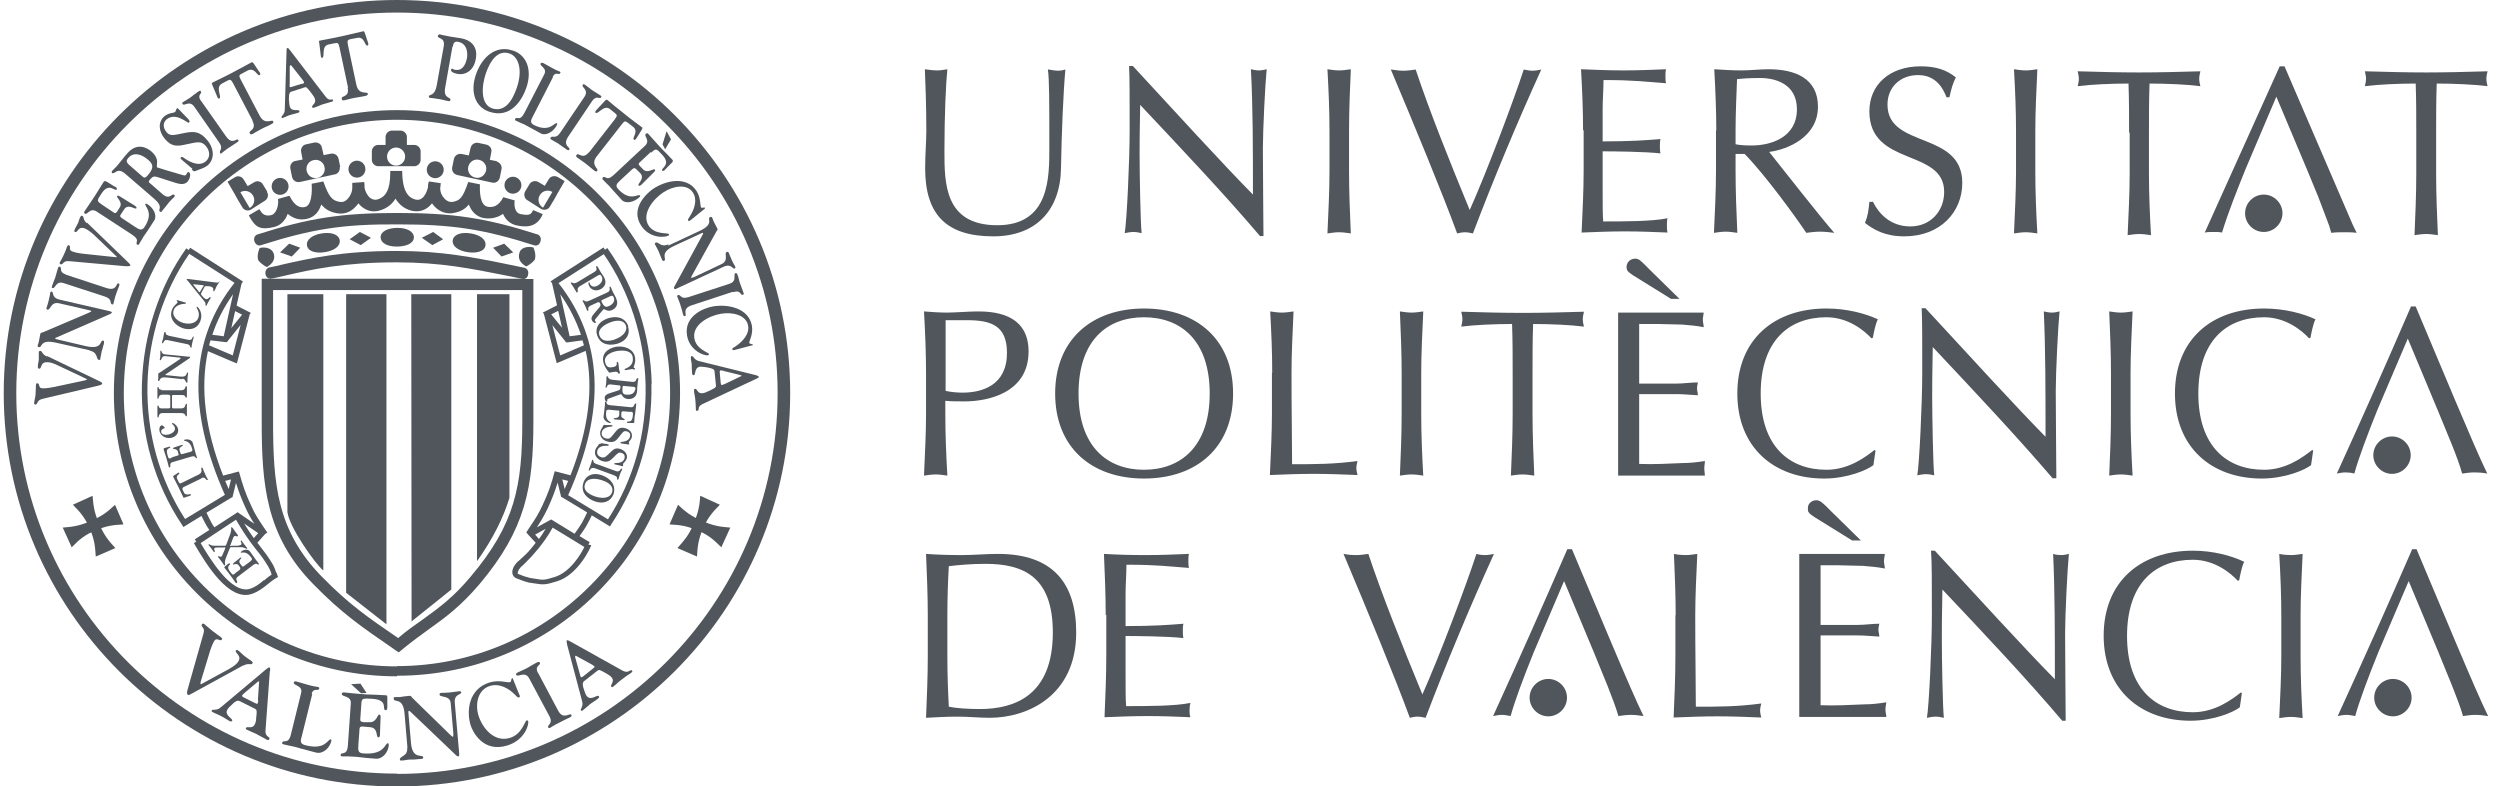 <svg width="159" height="50" viewBox="0 0 159 50" fill="none" xmlns="http://www.w3.org/2000/svg">
<g clip-path="url(#clip0_1665_1888)">
<path fill-rule="evenodd" clip-rule="evenodd" d="M16.439 16.592C16.291 16.239 16.514 15.775 16.514 15.775C16.774 15.7 17.238 15.738 17.387 16.072C17.536 16.425 17.387 16.741 16.978 16.983C16.978 16.983 16.718 16.89 16.439 16.574V16.592Z" fill="#50565B"/>
<path fill-rule="evenodd" clip-rule="evenodd" d="M28.703 37.495L26.176 39.521L26.157 18.711H28.703V37.495Z" fill="#50565B"/>
<path fill-rule="evenodd" clip-rule="evenodd" d="M30.338 35.693V18.711H32.4V31.661C32.029 32.888 31.378 34.225 30.338 35.693Z" fill="#50565B"/>
<path fill-rule="evenodd" clip-rule="evenodd" d="M22.014 37.7L24.578 39.706V18.711H22.014V37.7Z" fill="#50565B"/>
<path fill-rule="evenodd" clip-rule="evenodd" d="M20.564 36.269V18.711H18.279V32.553C18.372 33.482 20.025 35.842 20.564 36.288V36.269Z" fill="#50565B"/>
<path d="M25.247 42.382C15.659 42.382 7.874 34.578 7.874 25.009C7.874 15.44 15.659 7.618 25.247 7.618C34.834 7.618 42.619 15.422 42.619 24.991C42.619 34.56 34.816 42.364 25.247 42.364V42.977C35.169 42.977 43.251 34.913 43.251 24.972C43.251 15.032 35.169 7.005 25.247 7.005C15.325 7.005 7.242 15.087 7.242 25.009C7.242 34.931 15.306 43.014 25.247 43.014V42.401V42.382Z" fill="#50565B"/>
<path d="M25.247 49.201C11.887 49.201 1.036 38.35 1.036 25.009C1.036 11.668 11.887 0.799 25.247 0.799C38.606 0.799 49.457 11.65 49.457 25.009C49.457 38.369 38.606 49.22 25.247 49.22V50.019C39.033 50.019 50.256 38.796 50.256 25.009C50.256 11.223 39.033 0 25.247 0C11.46 0 0.237 11.223 0.237 25.009C0.237 38.796 11.46 50.019 25.247 50.019V49.22V49.201Z" fill="#50565B"/>
<path fill-rule="evenodd" clip-rule="evenodd" d="M4.622 32.088C5.161 32.627 5.44 32.98 5.737 33.686C5.997 34.318 6.053 34.708 6.09 35.396L7.335 34.857C6.871 34.355 6.629 34.039 6.35 33.408C6.034 32.72 5.942 32.274 5.886 31.531L4.622 32.107V32.088Z" fill="#50565B"/>
<path fill-rule="evenodd" clip-rule="evenodd" d="M4.548 34.82C5.068 34.281 5.44 33.984 6.146 33.705C6.778 33.445 7.168 33.389 7.855 33.352L7.316 32.107C6.815 32.572 6.499 32.813 5.867 33.092C5.18 33.408 4.734 33.501 3.99 33.556L4.566 34.82H4.548Z" fill="#50565B"/>
<path fill-rule="evenodd" clip-rule="evenodd" d="M45.797 32.088C45.258 32.627 44.979 32.98 44.682 33.686C44.422 34.318 44.366 34.708 44.329 35.396L43.084 34.857C43.53 34.355 43.808 34.039 44.069 33.408C44.366 32.72 44.496 32.274 44.533 31.531L45.797 32.107V32.088Z" fill="#50565B"/>
<path fill-rule="evenodd" clip-rule="evenodd" d="M45.89 34.82C45.351 34.281 44.998 33.984 44.292 33.705C43.66 33.445 43.27 33.389 42.582 33.352L43.121 32.107C43.623 32.572 43.939 32.813 44.57 33.092C45.258 33.408 45.704 33.501 46.447 33.556L45.871 34.82H45.89Z" fill="#50565B"/>
<path fill-rule="evenodd" clip-rule="evenodd" d="M15.492 42.326C15.826 42.14 15.975 42.326 16.049 42.196C16.105 42.122 16.049 42.085 15.956 42.01C15.826 41.917 15.696 41.843 15.585 41.75C15.455 41.657 15.362 41.546 15.232 41.434C15.176 41.397 15.065 41.286 15.009 41.36C14.879 41.527 15.455 41.694 15.12 42.122C15.065 42.196 14.934 42.345 14.563 42.549L12.891 43.46C12.891 43.46 12.779 43.534 12.761 43.515C12.742 43.497 12.761 43.422 12.761 43.367L13.337 41.471C13.448 41.118 13.56 40.858 13.652 40.728C13.801 40.542 14.005 40.803 14.098 40.691C14.154 40.617 14.136 40.598 14.005 40.487C13.931 40.431 13.801 40.357 13.522 40.134C13.374 40.022 13.244 39.892 13.095 39.781C13.039 39.725 12.928 39.595 12.835 39.706C12.816 39.743 12.835 39.818 12.835 39.818C12.984 40.004 13.002 40.097 12.928 40.338L11.943 43.813C11.869 44.054 11.887 44.147 11.943 44.184C11.98 44.221 12.036 44.203 12.166 44.129L15.455 42.326H15.492Z" fill="#50565B"/>
<path fill-rule="evenodd" clip-rule="evenodd" d="M19.821 44.129C19.933 43.701 20.249 43.998 20.304 43.794C20.304 43.72 20.304 43.72 20.193 43.683C20.1 43.664 20.044 43.683 19.58 43.553C19.375 43.497 19.078 43.404 18.874 43.348C18.762 43.311 18.688 43.348 18.688 43.404C18.632 43.608 19.282 43.59 19.152 44.073L18.502 46.711C18.335 47.399 18 46.99 17.945 47.25C17.945 47.287 17.945 47.324 18.038 47.343C18.335 47.417 18.558 47.455 18.725 47.492C18.985 47.566 19.301 47.659 20.1 47.863C20.527 47.975 20.955 47.585 21.066 47.157C21.085 47.046 21.066 47.027 21.047 47.027C20.843 46.971 20.732 47.733 19.431 47.399C19.041 47.306 19.115 47.102 19.208 46.767L19.858 44.147L19.821 44.129Z" fill="#50565B"/>
<path fill-rule="evenodd" clip-rule="evenodd" d="M22.98 44.797C22.998 44.407 23.036 44.407 23.686 44.444C24.745 44.519 24.262 45.151 24.522 45.169C24.652 45.169 24.634 44.983 24.634 44.909V44.333C24.634 44.333 24.634 44.221 24.559 44.221C24.076 44.184 23.704 44.184 23.314 44.166C22.478 44.11 22.088 44.054 21.865 44.036C21.791 44.036 21.735 44.073 21.735 44.129C21.735 44.352 22.348 44.221 22.311 44.742L22.125 47.417C22.069 48.123 21.679 47.77 21.661 48.03C21.661 48.068 21.698 48.105 21.753 48.105C22.051 48.105 22.292 48.105 22.46 48.123C22.738 48.123 23.054 48.198 23.89 48.253C24.336 48.291 24.689 47.845 24.726 47.399C24.726 47.287 24.689 47.269 24.671 47.269C24.466 47.269 24.485 48.012 23.128 47.919C22.738 47.9 22.776 47.696 22.794 47.324L22.85 46.6C22.868 46.265 22.85 46.191 23.11 46.21L23.519 46.247C24.076 46.284 23.89 46.879 24.058 46.897C24.188 46.897 24.169 46.693 24.169 46.618L24.206 45.596C24.206 45.448 24.15 45.448 24.113 45.448C24.002 45.448 23.946 45.968 23.482 45.931H23.128C22.887 45.894 22.905 45.856 22.924 45.596L22.98 44.797Z" fill="#50565B"/>
<path fill-rule="evenodd" clip-rule="evenodd" d="M25.897 47.547C25.953 48.123 25.414 48.068 25.432 48.309C25.432 48.402 25.544 48.365 25.599 48.365C25.748 48.365 25.897 48.309 26.064 48.309C26.25 48.309 26.436 48.309 26.714 48.272C26.789 48.272 26.919 48.272 26.919 48.179C26.9 47.919 26.231 48.365 26.138 47.25L25.971 45.299C25.971 45.299 25.971 45.206 26.008 45.206C26.027 45.206 26.064 45.225 26.12 45.281L29 48.03C29 48.03 29.074 48.105 29.148 48.105C29.223 48.105 29.204 48.049 29.204 47.919L28.925 44.705C28.87 44.11 29.353 44.203 29.334 44.036C29.334 44.036 29.334 43.961 29.223 43.961C29.167 43.961 28.981 43.998 28.647 44.036C28.275 44.073 28.108 44.054 28.034 44.073C27.959 44.073 27.959 44.129 27.959 44.184C27.959 44.37 28.628 44.203 28.665 44.723L28.832 46.637C28.832 46.785 28.832 46.841 28.814 46.86C28.777 46.86 28.703 46.804 28.628 46.73L26.231 44.389C26.12 44.296 26.194 44.24 26.008 44.259C25.73 44.277 25.581 44.314 25.432 44.333C25.321 44.333 25.228 44.333 25.116 44.333C25.042 44.333 25.023 44.389 25.042 44.444C25.061 44.723 25.637 44.296 25.73 45.392L25.915 47.566L25.897 47.547Z" fill="#50565B"/>
<path fill-rule="evenodd" clip-rule="evenodd" d="M32.642 43.144C32.642 43.144 32.586 43.125 32.567 43.144C32.493 43.162 32.549 43.348 32.437 43.385C32.288 43.441 31.768 43.218 31.137 43.404C29.817 43.813 29.65 45.188 29.929 46.117C30.059 46.544 30.728 47.882 32.251 47.417C33.366 47.083 33.663 46.08 33.589 45.857C33.589 45.819 33.515 45.819 33.496 45.819C33.366 45.857 33.218 46.693 32.419 46.934C31.415 47.231 30.672 46.284 30.43 45.504C30.207 44.76 30.393 43.868 31.155 43.627C31.768 43.441 32.363 43.776 32.79 44.221C32.846 44.277 32.92 44.389 33.013 44.352C33.106 44.333 33.05 44.203 33.013 44.147L32.604 43.125L32.642 43.144Z" fill="#50565B"/>
<path fill-rule="evenodd" clip-rule="evenodd" d="M34.221 42.809C33.961 42.326 34.425 42.326 34.332 42.14C34.295 42.085 34.277 42.085 34.128 42.14C33.849 42.289 33.682 42.401 33.515 42.493C33.348 42.586 33.143 42.661 32.958 42.754C32.92 42.772 32.79 42.828 32.827 42.921C32.92 43.107 33.385 42.661 33.645 43.125L34.946 45.559C35.206 46.042 34.778 46.098 34.871 46.265C34.871 46.284 34.908 46.321 34.964 46.303C35.094 46.228 35.28 46.098 35.484 46.005C35.856 45.801 36.042 45.727 36.228 45.634C36.339 45.578 36.376 45.541 36.339 45.466C36.246 45.299 35.837 45.819 35.503 45.206L34.221 42.791V42.809Z" fill="#50565B"/>
<path fill-rule="evenodd" clip-rule="evenodd" d="M2.969 22.668C2.653 22.52 2.69 22.315 2.56 22.315C2.467 22.315 2.467 22.371 2.467 22.464C2.467 22.594 2.467 22.724 2.467 22.854C2.467 22.984 2.411 23.114 2.411 23.244C2.411 23.3 2.374 23.43 2.486 23.449C2.69 23.467 2.523 22.984 3.062 23.04C3.154 23.04 3.359 23.077 3.73 23.263L5.421 24.062C5.421 24.062 5.533 24.099 5.533 24.136C5.533 24.155 5.44 24.173 5.403 24.192L3.489 24.601C3.117 24.675 2.857 24.712 2.671 24.694C2.43 24.675 2.541 24.396 2.393 24.378C2.3 24.378 2.3 24.378 2.281 24.545C2.281 24.619 2.281 24.749 2.263 25.047C2.263 25.195 2.207 25.362 2.188 25.511C2.188 25.585 2.114 25.715 2.263 25.734C2.3 25.734 2.337 25.678 2.355 25.66C2.43 25.474 2.504 25.418 2.727 25.362L6.183 24.545C6.425 24.489 6.499 24.452 6.499 24.396C6.499 24.34 6.48 24.322 6.332 24.248L3.006 22.65L2.969 22.668Z" fill="#50565B"/>
<path fill-rule="evenodd" clip-rule="evenodd" d="M5.7 22.297C6.276 22.427 6.072 22.835 6.294 22.891C6.387 22.91 6.387 22.817 6.387 22.761C6.425 22.631 6.425 22.52 6.462 22.371C6.499 22.222 6.555 22.074 6.61 21.851C6.61 21.795 6.647 21.683 6.573 21.665C6.313 21.609 6.573 22.259 5.477 22.018L3.582 21.572C3.582 21.572 3.489 21.535 3.507 21.516C3.507 21.498 3.545 21.479 3.6 21.46L7.001 19.974C7.001 19.974 7.093 19.937 7.112 19.881C7.112 19.825 7.075 19.825 6.963 19.788L3.823 19.064C3.229 18.933 3.452 18.581 3.284 18.543C3.284 18.543 3.21 18.543 3.192 18.618C3.192 18.655 3.173 18.822 3.099 19.101C3.024 19.417 2.969 19.528 2.95 19.602C2.95 19.658 2.987 19.695 3.024 19.695C3.21 19.733 3.229 19.175 3.749 19.287L5.607 19.714C5.756 19.751 5.811 19.77 5.811 19.788C5.811 19.807 5.718 19.863 5.626 19.9L2.746 21.126C2.616 21.182 2.597 21.126 2.56 21.256C2.504 21.498 2.504 21.609 2.467 21.739C2.448 21.832 2.411 21.906 2.393 21.981C2.393 22.037 2.411 22.074 2.467 22.074C2.727 22.129 2.485 21.553 3.563 21.795L5.7 22.278V22.297Z" fill="#50565B"/>
<path fill-rule="evenodd" clip-rule="evenodd" d="M4.213 17.466C3.693 17.298 3.99 17.038 3.805 16.964C3.73 16.945 3.712 16.964 3.675 17.094C3.6 17.336 3.563 17.503 3.507 17.67C3.452 17.819 3.377 17.986 3.322 18.153C3.322 18.19 3.247 18.302 3.34 18.32C3.526 18.376 3.545 17.837 4.046 18.005L6.666 18.859C7.186 19.026 6.945 19.305 7.131 19.361C7.149 19.361 7.205 19.361 7.205 19.342C7.242 19.231 7.279 19.026 7.335 18.841C7.446 18.506 7.521 18.339 7.577 18.19C7.614 18.097 7.595 18.042 7.539 18.023C7.372 17.967 7.465 18.543 6.778 18.32L4.176 17.466H4.213Z" fill="#50565B"/>
<path fill-rule="evenodd" clip-rule="evenodd" d="M5.514 14.195C5.254 13.954 5.365 13.787 5.235 13.731C5.142 13.694 5.142 13.75 5.087 13.842C5.031 13.954 5.012 14.084 4.957 14.195C4.901 14.326 4.827 14.418 4.771 14.549C4.752 14.604 4.678 14.716 4.771 14.753C4.957 14.827 4.957 14.326 5.44 14.549C5.514 14.586 5.7 14.679 5.997 14.957L7.335 16.239C7.335 16.239 7.428 16.314 7.428 16.351C7.428 16.369 7.335 16.351 7.298 16.351L5.365 16.146C4.994 16.109 4.734 16.054 4.566 15.979C4.344 15.886 4.529 15.663 4.399 15.608C4.306 15.57 4.306 15.608 4.251 15.719C4.213 15.793 4.195 15.924 4.065 16.184C4.009 16.332 3.916 16.462 3.86 16.592C3.823 16.648 3.73 16.76 3.86 16.815C3.898 16.815 3.953 16.797 3.972 16.778C4.102 16.63 4.176 16.592 4.418 16.611L7.93 16.927C8.19 16.945 8.264 16.927 8.283 16.89C8.301 16.834 8.283 16.815 8.171 16.704L5.533 14.158L5.514 14.195Z" fill="#50565B"/>
<path fill-rule="evenodd" clip-rule="evenodd" d="M6.48 13.006C6.146 12.783 6.146 12.765 6.462 12.3C6.945 11.557 7.316 12.226 7.428 12.04C7.484 11.947 7.316 11.873 7.242 11.836L6.759 11.539C6.759 11.539 6.648 11.501 6.61 11.539C6.387 11.873 6.239 12.152 6.053 12.43C5.663 13.025 5.477 13.285 5.366 13.452C5.328 13.508 5.366 13.564 5.384 13.582C5.57 13.712 5.7 13.174 6.146 13.452L8.394 14.92C8.989 15.31 8.524 15.422 8.747 15.57C8.784 15.589 8.821 15.57 8.84 15.533C8.97 15.329 9.063 15.143 9.137 15.032C9.267 14.846 9.435 14.623 9.806 14.028C10.011 13.712 9.769 13.229 9.379 12.988C9.286 12.932 9.249 12.951 9.249 12.969C9.156 13.118 9.825 13.471 9.193 14.437C9.007 14.716 8.84 14.586 8.543 14.4L7.93 13.991C7.651 13.805 7.577 13.787 7.707 13.601L7.892 13.322C8.153 12.913 8.599 13.359 8.673 13.248C8.729 13.155 8.543 13.062 8.487 13.025L7.614 12.486C7.484 12.412 7.465 12.449 7.447 12.486C7.391 12.56 7.837 12.858 7.614 13.192L7.465 13.434C7.354 13.601 7.316 13.582 7.112 13.434L6.443 12.988L6.48 13.006Z" fill="#50565B"/>
<path fill-rule="evenodd" clip-rule="evenodd" d="M12.203 10.795C12.315 10.888 12.333 10.925 12.445 10.87C12.705 10.758 12.965 10.702 13.188 10.535C13.652 10.145 13.652 9.476 13.169 8.9C12.705 8.343 12.315 8.343 11.757 8.454C11.07 8.584 10.828 8.696 10.586 8.398C10.345 8.101 10.364 7.804 10.586 7.599C11.2 7.098 11.924 7.859 12.017 7.804C12.091 7.729 12.054 7.674 11.98 7.581L11.441 7.023C11.348 6.93 11.311 6.856 11.255 6.893C11.2 6.93 11.181 7.079 11.144 7.116C11.032 7.209 10.754 7.153 10.456 7.395C10.048 7.748 10.066 8.343 10.494 8.844C10.884 9.309 11.237 9.309 11.683 9.216C12.519 9.049 12.779 8.919 13.095 9.29C13.392 9.643 13.355 10.033 13.095 10.256C12.705 10.591 12.147 10.368 11.683 10.033C11.627 9.996 11.59 9.959 11.515 9.996C11.423 10.071 11.571 10.164 11.627 10.219L12.24 10.739L12.203 10.795Z" fill="#50565B"/>
<path fill-rule="evenodd" clip-rule="evenodd" d="M12.798 6.447C12.482 6.002 12.89 5.964 12.779 5.816C12.742 5.76 12.705 5.76 12.593 5.834C12.37 5.983 12.259 6.094 12.129 6.187C11.999 6.28 11.831 6.373 11.683 6.466C11.646 6.485 11.553 6.54 11.608 6.615C11.72 6.782 12.054 6.355 12.352 6.782L13.931 9.049C14.247 9.495 13.894 9.569 14.005 9.736C14.005 9.755 14.061 9.792 14.08 9.755C14.172 9.68 14.321 9.55 14.488 9.439C14.786 9.235 14.934 9.16 15.083 9.049C15.176 8.993 15.194 8.937 15.157 8.9C15.046 8.751 14.786 9.253 14.377 8.677L12.798 6.429V6.447Z" fill="#50565B"/>
<path fill-rule="evenodd" clip-rule="evenodd" d="M28.796 2.973C28.833 2.713 28.926 2.62 29.13 2.657C29.836 2.787 29.725 3.623 29.687 3.753C29.65 3.902 29.502 4.534 28.963 4.441C28.87 4.441 28.796 4.385 28.758 4.366C28.703 4.366 28.684 4.422 28.684 4.459C28.684 4.478 28.684 4.627 29.111 4.701C29.65 4.794 30.152 4.441 30.263 3.735C30.412 2.917 29.892 2.527 29.316 2.434C29 2.378 28.666 2.341 28.61 2.323C28.275 2.267 28.015 2.193 27.997 2.193C27.885 2.174 27.848 2.248 27.848 2.285C27.811 2.49 28.331 2.341 28.22 2.954L27.774 5.444C27.644 6.15 27.309 5.964 27.272 6.132C27.272 6.224 27.346 6.224 27.346 6.224C27.365 6.224 27.718 6.262 27.904 6.299C27.997 6.299 28.201 6.373 28.517 6.429C28.573 6.429 28.628 6.466 28.647 6.355C28.684 6.15 28.182 6.299 28.312 5.574L28.777 2.954L28.796 2.973Z" fill="#50565B"/>
<path fill-rule="evenodd" clip-rule="evenodd" d="M32.605 3.214C31.564 2.861 30.672 3.567 30.263 4.757C29.892 5.853 30.226 6.8 31.099 7.098C32.493 7.581 33.218 6.336 33.478 5.574C33.868 4.422 33.478 3.493 32.623 3.214H32.605ZM32.865 5.593C32.549 6.503 32.066 7.135 31.304 6.893C30.523 6.633 30.635 5.407 30.914 4.627C31.192 3.846 31.657 3.159 32.4 3.4C32.958 3.586 33.273 4.404 32.865 5.593Z" fill="#50565B"/>
<path fill-rule="evenodd" clip-rule="evenodd" d="M35.15 4.887C35.354 4.497 35.54 4.831 35.633 4.645C35.67 4.589 35.633 4.571 35.559 4.534C35.484 4.497 35.429 4.497 35.094 4.311C34.946 4.236 34.704 4.088 34.556 4.013C34.481 3.976 34.407 3.995 34.388 4.032C34.295 4.218 34.834 4.311 34.611 4.738L33.366 7.154C33.05 7.785 32.883 7.339 32.753 7.581C32.753 7.618 32.753 7.655 32.809 7.674C33.032 7.785 33.218 7.86 33.348 7.915C33.552 8.027 33.794 8.157 34.407 8.491C34.741 8.659 35.206 8.361 35.41 7.971C35.466 7.878 35.429 7.841 35.41 7.841C35.261 7.767 34.964 8.454 33.961 7.952C33.664 7.804 33.775 7.618 33.942 7.302L35.169 4.905L35.15 4.887Z" fill="#50565B"/>
<path fill-rule="evenodd" clip-rule="evenodd" d="M37.64 6.447C37.956 6.001 38.123 6.355 38.234 6.187C38.272 6.132 38.253 6.113 38.142 6.039C37.919 5.89 37.77 5.816 37.64 5.723C37.51 5.63 37.38 5.518 37.231 5.407C37.194 5.388 37.12 5.314 37.064 5.388C36.952 5.556 37.473 5.704 37.175 6.15L35.633 8.436C35.336 8.881 35.131 8.584 35.02 8.751C35.02 8.77 34.983 8.807 35.02 8.844C35.113 8.919 35.299 9.012 35.466 9.104C35.763 9.309 35.893 9.42 36.042 9.513C36.135 9.569 36.172 9.569 36.209 9.513C36.321 9.365 35.745 9.29 36.135 8.696L37.658 6.429L37.64 6.447Z" fill="#50565B"/>
<path fill-rule="evenodd" clip-rule="evenodd" d="M37.473 9.662C37.045 10.201 36.804 9.662 36.674 9.848C36.599 9.941 36.674 9.996 36.729 10.034C36.878 10.145 37.008 10.219 37.25 10.405C37.491 10.591 37.603 10.702 37.751 10.814C37.863 10.888 37.919 10.963 37.993 10.851C38.086 10.721 37.528 10.498 37.956 9.941L39.554 7.897C39.721 7.674 39.776 7.692 39.925 7.804L40.241 8.045C40.668 8.361 40.167 8.77 40.315 8.881C40.408 8.956 40.501 8.751 40.538 8.696L40.817 8.25C40.817 8.25 40.891 8.138 40.836 8.101C40.501 7.841 40.241 7.674 39.721 7.246C39.2 6.838 38.959 6.633 38.625 6.355C38.569 6.317 38.513 6.373 38.476 6.41L37.956 6.968C37.956 6.968 37.807 7.098 37.881 7.172C38.049 7.302 38.402 6.615 38.81 6.949L39.108 7.191C39.256 7.302 39.275 7.358 39.108 7.581L37.473 9.68V9.662Z" fill="#50565B"/>
<path fill-rule="evenodd" clip-rule="evenodd" d="M41.43 9.699C41.727 9.42 41.746 9.439 42.118 9.848C42.731 10.498 41.987 10.702 42.118 10.851C42.192 10.925 42.322 10.777 42.359 10.721L42.768 10.312C42.768 10.312 42.824 10.219 42.768 10.163C42.489 9.866 42.266 9.643 42.043 9.42C41.56 8.9 41.356 8.64 41.226 8.51C41.189 8.454 41.133 8.473 41.077 8.51C40.91 8.658 41.393 8.919 41.021 9.272L39.052 11.111C38.532 11.594 38.532 11.111 38.327 11.297C38.309 11.315 38.309 11.353 38.327 11.408C38.494 11.594 38.643 11.724 38.736 11.817C38.885 11.984 39.07 12.207 39.535 12.709C39.795 12.988 40.315 12.858 40.65 12.56C40.724 12.486 40.724 12.449 40.706 12.43C40.594 12.3 40.074 12.858 39.312 12.021C39.089 11.78 39.256 11.65 39.516 11.408L40.055 10.907C40.297 10.684 40.334 10.628 40.483 10.777L40.724 11.018C41.04 11.371 40.52 11.687 40.613 11.799C40.687 11.873 40.817 11.724 40.873 11.668L41.597 10.944C41.709 10.832 41.672 10.814 41.635 10.777C41.579 10.702 41.17 11.055 40.91 10.777L40.706 10.572C40.575 10.424 40.594 10.405 40.78 10.238L41.374 9.68L41.43 9.699Z" fill="#50565B"/>
<path fill-rule="evenodd" clip-rule="evenodd" d="M44.83 13.267C44.83 13.267 44.83 13.229 44.83 13.211C44.793 13.155 44.645 13.267 44.589 13.192C44.514 13.081 44.589 12.598 44.291 12.133C43.641 11.167 42.322 11.483 41.523 12.022C41.151 12.282 40.037 13.267 40.798 14.381C41.356 15.199 42.34 15.106 42.526 14.976C42.563 14.957 42.563 14.902 42.526 14.883C42.452 14.79 41.653 14.939 41.263 14.363C40.78 13.638 41.504 12.691 42.173 12.245C42.805 11.817 43.697 11.668 44.069 12.245C44.366 12.691 44.18 13.304 43.846 13.805C43.808 13.88 43.715 13.973 43.771 14.028C43.808 14.103 43.92 14.01 43.957 13.973L44.812 13.285L44.83 13.267Z" fill="#50565B"/>
<path fill-rule="evenodd" clip-rule="evenodd" d="M42.526 15.533C41.988 15.775 41.895 15.329 41.69 15.44C41.597 15.477 41.672 15.552 41.69 15.608C41.746 15.719 41.82 15.831 41.876 15.961C41.95 16.109 41.988 16.258 42.081 16.462C42.099 16.518 42.155 16.63 42.229 16.592C42.471 16.481 41.876 16.109 42.861 15.645L44.626 14.827C44.626 14.827 44.719 14.79 44.719 14.827C44.719 14.846 44.719 14.883 44.682 14.939L42.898 18.209C42.898 18.209 42.842 18.283 42.879 18.358C42.898 18.413 42.954 18.395 43.065 18.339L45.982 16.983C46.521 16.722 46.577 17.131 46.726 17.076C46.726 17.076 46.8 17.038 46.763 16.964C46.763 16.927 46.651 16.797 46.54 16.537C46.41 16.258 46.373 16.109 46.335 16.053C46.317 15.998 46.242 16.016 46.205 16.035C46.038 16.109 46.373 16.574 45.889 16.797L44.161 17.614C44.031 17.67 43.957 17.689 43.957 17.67C43.957 17.651 43.976 17.559 44.031 17.484L45.555 14.734C45.611 14.604 45.685 14.641 45.611 14.511C45.499 14.288 45.444 14.195 45.388 14.084C45.351 14.01 45.332 13.917 45.295 13.842C45.276 13.787 45.221 13.787 45.165 13.805C44.923 13.917 45.481 14.233 44.477 14.697L42.489 15.626L42.526 15.533Z" fill="#50565B"/>
<path fill-rule="evenodd" clip-rule="evenodd" d="M46.633 18.58C47.153 18.413 47.06 18.803 47.246 18.748C47.32 18.729 47.32 18.692 47.264 18.562C47.19 18.32 47.116 18.172 47.06 18.004C47.004 17.856 46.986 17.67 46.911 17.503C46.911 17.466 46.874 17.354 46.781 17.373C46.596 17.428 46.911 17.874 46.41 18.042L43.79 18.896C43.27 19.064 43.307 18.71 43.121 18.766C43.102 18.766 43.065 18.803 43.065 18.84C43.102 18.952 43.177 19.138 43.251 19.324C43.362 19.658 43.4 19.825 43.437 19.992C43.474 20.085 43.511 20.123 43.567 20.104C43.734 20.048 43.325 19.64 43.994 19.416L46.596 18.562L46.633 18.58Z" fill="#50565B"/>
<path fill-rule="evenodd" clip-rule="evenodd" d="M47.859 21.981C47.859 21.981 47.878 21.944 47.878 21.925C47.878 21.869 47.673 21.888 47.655 21.813C47.636 21.683 47.915 21.275 47.822 20.717C47.617 19.584 46.28 19.324 45.332 19.491C44.886 19.565 43.474 20.03 43.697 21.349C43.864 22.315 44.812 22.649 45.035 22.594C45.072 22.594 45.091 22.538 45.091 22.52C45.072 22.408 44.273 22.222 44.162 21.516C44.013 20.661 45.072 20.085 45.852 19.955C46.614 19.825 47.469 20.048 47.58 20.717C47.673 21.237 47.246 21.721 46.744 22.055C46.67 22.092 46.558 22.148 46.577 22.222C46.577 22.297 46.726 22.259 46.781 22.241L47.84 21.962L47.859 21.981Z" fill="#50565B"/>
<path fill-rule="evenodd" clip-rule="evenodd" d="M14.953 36.473C14.804 36.585 14.804 36.585 14.618 36.343C14.34 35.972 14.711 35.935 14.618 35.842C14.581 35.804 14.526 35.842 14.489 35.879L14.284 36.046C14.284 36.046 14.247 36.083 14.284 36.12C14.414 36.288 14.526 36.418 14.618 36.548C14.841 36.845 14.934 36.994 14.99 37.068C15.009 37.087 15.046 37.105 15.065 37.068C15.157 36.994 14.916 36.845 15.102 36.696L16.105 35.935C16.365 35.73 16.365 35.972 16.458 35.897C16.458 35.897 16.458 35.86 16.458 35.842C16.384 35.73 16.309 35.656 16.272 35.6C16.198 35.507 16.124 35.377 15.901 35.08C15.789 34.913 15.51 34.931 15.343 35.08C15.306 35.117 15.306 35.136 15.306 35.136C15.362 35.21 15.622 34.968 15.975 35.452C16.086 35.6 15.993 35.637 15.863 35.749L15.585 35.953C15.455 36.046 15.436 36.065 15.38 35.99L15.269 35.842C15.12 35.637 15.38 35.526 15.343 35.47C15.306 35.433 15.232 35.489 15.213 35.526L14.841 35.823C14.841 35.823 14.804 35.897 14.823 35.897C14.86 35.935 15.046 35.786 15.176 35.953L15.269 36.083C15.269 36.083 15.325 36.176 15.232 36.25L14.934 36.473H14.953Z" fill="#50565B"/>
<path fill-rule="evenodd" clip-rule="evenodd" d="M15.418 34.82C15.585 34.82 15.659 34.931 15.715 34.894C15.752 34.876 15.715 34.838 15.678 34.801C15.64 34.745 15.585 34.69 15.529 34.615C15.492 34.56 15.455 34.504 15.38 34.411C15.362 34.374 15.343 34.374 15.325 34.374C15.25 34.43 15.436 34.56 15.325 34.653C15.287 34.671 15.232 34.69 15.12 34.708H14.767L14.637 34.727C14.637 34.727 14.637 34.671 14.674 34.615L14.823 34.225C14.823 34.225 14.86 34.114 14.916 34.095C14.99 34.039 15.046 34.169 15.12 34.095C15.157 34.077 15.12 34.039 15.12 34.021C15.083 33.965 15.027 33.909 14.953 33.798C14.879 33.705 14.86 33.649 14.823 33.612C14.767 33.538 14.749 33.519 14.711 33.538C14.674 33.575 14.749 33.649 14.656 33.928L14.414 34.578C14.414 34.578 14.377 34.69 14.34 34.708C14.321 34.708 14.247 34.708 14.191 34.708H13.69C13.374 34.727 13.318 34.578 13.281 34.615C13.262 34.615 13.262 34.653 13.281 34.69C13.355 34.783 13.411 34.838 13.448 34.894C13.485 34.95 13.522 35.006 13.597 35.099C13.597 35.099 13.615 35.136 13.652 35.099C13.708 35.061 13.559 34.931 13.652 34.857C13.69 34.82 13.727 34.82 13.875 34.82H14.228C14.228 34.82 14.303 34.801 14.321 34.82C14.321 34.82 14.321 34.857 14.321 34.894L14.136 35.321C14.136 35.321 14.098 35.396 14.08 35.396C14.005 35.452 13.931 35.34 13.875 35.377C13.875 35.377 13.857 35.377 13.875 35.433C13.912 35.489 13.95 35.526 14.061 35.675C14.173 35.823 14.21 35.897 14.247 35.935C14.265 35.972 14.284 35.972 14.303 35.953C14.377 35.897 14.21 35.86 14.396 35.414L14.581 34.95C14.581 34.95 14.637 34.82 14.656 34.801C14.656 34.801 14.73 34.801 14.786 34.801H15.473L15.418 34.82Z" fill="#50565B"/>
<path fill-rule="evenodd" clip-rule="evenodd" d="M22.701 10.219C22.998 10.219 23.24 10.461 23.24 10.758C23.24 11.055 22.998 11.297 22.701 11.297C22.404 11.297 22.162 11.055 22.162 10.758C22.162 10.461 22.404 10.219 22.701 10.219Z" fill="#50565B"/>
<path fill-rule="evenodd" clip-rule="evenodd" d="M17.814 11.316C18.112 11.316 18.353 11.557 18.353 11.854C18.353 12.152 18.112 12.393 17.814 12.393C17.517 12.393 17.276 12.152 17.276 11.854C17.276 11.557 17.517 11.316 17.814 11.316Z" fill="#50565B"/>
<path d="M33.905 13.359C33.775 13.675 33.627 13.712 33.125 13.619C32.697 13.545 32.697 12.988 32.735 12.746L32.01 12.542C31.694 13.155 31.323 13.192 31.044 13.155C30.524 13.081 30.505 12.226 30.524 11.724L29.78 11.576C29.427 12.598 29.26 12.746 28.796 12.839C28.535 12.876 28.35 12.728 28.257 12.616C28.09 12.449 27.997 12.207 27.997 11.984C27.997 11.873 28.034 11.761 28.034 11.65L27.272 11.538C27.235 11.668 27.216 11.799 27.216 11.929C27.142 12.226 27.012 12.486 26.826 12.616C26.696 12.709 26.584 12.728 26.417 12.69C26.064 12.598 25.581 12.3 25.581 10.87H24.819C24.819 10.87 24.819 10.962 24.819 11C24.819 12.021 24.559 12.542 23.983 12.69C23.835 12.728 23.686 12.69 23.556 12.598C23.37 12.449 23.221 12.189 23.184 11.91C23.184 11.799 23.184 11.687 23.166 11.576L22.404 11.631C22.404 11.743 22.404 11.854 22.404 11.947C22.404 12.207 22.274 12.486 22.088 12.672C21.939 12.82 21.791 12.876 21.605 12.839C21.14 12.765 20.918 12.542 20.564 11.538L19.821 11.687C19.858 12.226 19.821 13.118 19.357 13.174C19.097 13.211 18.762 13.155 18.409 12.449L17.684 12.653C17.74 13.136 17.536 13.601 17.276 13.675C16.954 13.762 16.718 13.675 16.57 13.415L16.495 13.303L15.826 13.694L15.882 13.805C16.235 14.418 16.495 14.66 17.443 14.437C17.87 14.325 18.149 14.01 18.298 13.601C18.632 13.88 19.004 14.01 19.431 13.935C19.803 13.88 20.23 13.657 20.434 13.006C20.676 13.303 20.992 13.489 21.438 13.564C21.865 13.638 22.274 13.508 22.59 13.174C22.664 13.099 22.738 13.006 22.794 12.932C22.868 13.025 22.943 13.099 23.017 13.155C23.333 13.415 23.723 13.508 24.113 13.396C24.615 13.266 24.949 12.969 25.154 12.635C25.395 13.025 25.73 13.285 26.157 13.396C26.529 13.489 26.9 13.434 27.216 13.192C27.309 13.118 27.402 13.025 27.476 12.932C27.514 12.988 27.569 13.043 27.606 13.099C27.941 13.471 28.405 13.638 28.851 13.545C29.297 13.471 29.595 13.285 29.817 13.006C30.059 13.657 30.524 13.842 30.839 13.88C31.174 13.917 31.601 13.88 31.991 13.601C32.159 13.991 32.474 14.27 32.902 14.344C33.292 14.418 34.128 14.567 34.518 13.619L33.812 13.322L33.905 13.359Z" fill="#50565B"/>
<path fill-rule="evenodd" clip-rule="evenodd" d="M27.681 10.257C27.978 10.257 28.22 10.498 28.22 10.795C28.22 11.093 27.978 11.334 27.681 11.334C27.383 11.334 27.142 11.093 27.142 10.795C27.142 10.498 27.383 10.257 27.681 10.257Z" fill="#50565B"/>
<path fill-rule="evenodd" clip-rule="evenodd" d="M32.623 11.241C32.92 11.241 33.162 11.483 33.162 11.78C33.162 12.077 32.92 12.319 32.623 12.319C32.326 12.319 32.084 12.077 32.084 11.78C32.084 11.483 32.326 11.241 32.623 11.241Z" fill="#50565B"/>
<path fill-rule="evenodd" clip-rule="evenodd" d="M17.814 16.053L18.39 15.496L19.096 15.756L18.558 16.314L17.814 16.053Z" fill="#50565B"/>
<path d="M16.551 15.608C19.821 14.567 21.791 14.251 25.265 14.27C28.777 14.27 30.728 14.567 33.998 15.608C33.998 15.608 34.277 15.682 34.37 15.366C34.481 15.05 34.221 14.92 34.221 14.92C30.913 13.861 28.814 13.545 25.265 13.545C21.753 13.545 19.654 13.861 16.346 14.92C16.346 14.92 16.086 15.032 16.179 15.348C16.291 15.663 16.551 15.608 16.551 15.608Z" fill="#50565B"/>
<path d="M17.238 17.726C17.536 17.67 17.833 17.596 18.167 17.521C19.784 17.15 21.809 16.685 25.209 16.685C28.034 16.685 29.929 17.075 32.363 17.558L33.255 17.744C33.255 17.744 33.533 17.782 33.589 17.466C33.663 17.131 33.385 17.038 33.385 17.038L32.493 16.852C30.04 16.351 28.089 15.961 25.209 15.961C21.716 15.961 19.654 16.444 18 16.815C17.684 16.89 17.387 16.964 17.09 17.02C17.09 17.02 16.829 17.113 16.885 17.447C16.96 17.763 17.238 17.726 17.238 17.726Z" fill="#50565B"/>
<path fill-rule="evenodd" clip-rule="evenodd" d="M22.237 15.217L22.887 14.753L23.593 15.124L22.943 15.589L22.237 15.217Z" fill="#50565B"/>
<path fill-rule="evenodd" clip-rule="evenodd" d="M33.998 16.555C34.147 16.202 33.924 15.738 33.924 15.738C33.664 15.663 33.162 15.7 33.05 16.035C32.92 16.407 33.05 16.704 33.459 16.945C33.459 16.945 33.719 16.852 33.998 16.537V16.555Z" fill="#50565B"/>
<path fill-rule="evenodd" clip-rule="evenodd" d="M32.642 16.053L32.066 15.496L31.36 15.756L31.898 16.314L32.642 16.053Z" fill="#50565B"/>
<path fill-rule="evenodd" clip-rule="evenodd" d="M28.182 15.217L27.551 14.753L26.826 15.124L27.495 15.589L28.182 15.217Z" fill="#50565B"/>
<path fill-rule="evenodd" clip-rule="evenodd" d="M30.876 15.608C30.932 15.217 30.505 14.939 29.947 14.846C29.371 14.753 28.87 14.883 28.795 15.273C28.74 15.663 29.148 15.942 29.724 16.035C30.3 16.128 30.821 15.998 30.876 15.608Z" fill="#50565B"/>
<path fill-rule="evenodd" clip-rule="evenodd" d="M38.03 17.521C38.141 17.447 38.216 17.466 38.253 17.558C38.439 17.874 38.104 18.116 38.03 18.153C37.974 18.19 37.677 18.339 37.528 18.079C37.51 18.042 37.491 17.986 37.491 17.967C37.491 17.949 37.454 17.967 37.435 17.967C37.435 17.967 37.38 18.023 37.491 18.227C37.64 18.469 37.937 18.543 38.234 18.376C38.587 18.153 38.55 17.837 38.383 17.577C38.29 17.428 38.197 17.298 38.178 17.261C38.086 17.113 38.03 16.983 38.011 16.964C37.974 16.908 37.937 16.927 37.937 16.927C37.844 16.983 38.067 17.131 37.825 17.28L36.748 17.93C36.45 18.116 36.395 17.93 36.321 17.967C36.283 17.986 36.321 18.023 36.321 18.042C36.321 18.042 36.432 18.209 36.488 18.283C36.506 18.32 36.562 18.432 36.655 18.562C36.655 18.599 36.673 18.618 36.729 18.581C36.822 18.525 36.599 18.376 36.897 18.19L38.03 17.521Z" fill="#50565B"/>
<path fill-rule="evenodd" clip-rule="evenodd" d="M40.297 23.504C40.297 23.504 40.408 23.504 40.39 23.448C40.39 23.411 40.315 23.411 40.297 23.356C40.297 23.3 40.445 23.058 40.39 22.742C40.297 22.148 39.646 21.981 39.182 22.055C38.959 22.092 38.253 22.297 38.364 22.984C38.402 23.244 38.569 23.486 38.736 23.69C38.736 23.709 38.773 23.709 38.81 23.69C38.847 23.69 38.922 23.672 39.033 23.653C39.386 23.597 39.256 23.783 39.386 23.764C39.405 23.764 39.423 23.746 39.423 23.727C39.423 23.634 39.386 23.56 39.368 23.467C39.368 23.356 39.349 23.244 39.331 23.133C39.331 23.096 39.331 23.021 39.256 23.021C39.145 23.021 39.386 23.3 38.94 23.356C38.773 23.374 38.55 23.411 38.476 22.984C38.42 22.594 38.903 22.371 39.293 22.315C39.999 22.222 40.222 22.501 40.241 22.724C40.334 23.356 39.721 23.43 39.721 23.486C39.721 23.523 39.739 23.541 39.776 23.541L40.241 23.467L40.297 23.504Z" fill="#50565B"/>
<path fill-rule="evenodd" clip-rule="evenodd" d="M40.074 26.18C40.26 26.198 40.278 26.217 40.241 26.496C40.185 26.96 39.888 26.737 39.87 26.849C39.87 26.904 39.962 26.904 40 26.904H40.278C40.278 26.904 40.334 26.904 40.334 26.886C40.353 26.681 40.353 26.514 40.39 26.347C40.427 25.975 40.464 25.808 40.464 25.715C40.464 25.678 40.464 25.66 40.427 25.66C40.315 25.66 40.371 25.92 40.13 25.901L38.81 25.771C38.476 25.734 38.643 25.567 38.513 25.548C38.513 25.548 38.476 25.548 38.476 25.585C38.476 25.715 38.476 25.808 38.457 25.901C38.457 26.013 38.42 26.161 38.383 26.514C38.383 26.7 38.587 26.867 38.792 26.904C38.848 26.904 38.848 26.904 38.848 26.886C38.848 26.793 38.476 26.793 38.55 26.198C38.569 26.031 38.662 26.05 38.848 26.068L39.201 26.105C39.368 26.105 39.405 26.105 39.386 26.217V26.403C39.349 26.644 39.052 26.551 39.033 26.626C39.033 26.681 39.126 26.681 39.163 26.681L39.665 26.719C39.665 26.719 39.739 26.7 39.739 26.681C39.739 26.626 39.479 26.607 39.517 26.403V26.254C39.535 26.161 39.572 26.161 39.684 26.161L40.074 26.198V26.18Z" fill="#50565B"/>
<path fill-rule="evenodd" clip-rule="evenodd" d="M38.476 27.016C38.476 27.016 38.383 27.016 38.364 27.072C38.309 27.202 38.216 27.313 38.178 27.443C38.123 27.759 38.327 28.019 38.68 28.094C39.033 28.168 39.182 28.038 39.368 27.796C39.591 27.518 39.646 27.388 39.832 27.425C40.018 27.462 40.111 27.592 40.074 27.741C39.999 28.149 39.479 28.075 39.461 28.131C39.461 28.187 39.479 28.205 39.535 28.205L39.907 28.261C39.907 28.261 40.018 28.279 40.018 28.261C40.018 28.224 39.999 28.168 39.999 28.131C39.999 28.056 40.148 27.982 40.185 27.796C40.241 27.518 40.037 27.295 39.721 27.22C39.423 27.165 39.293 27.276 39.145 27.462C38.866 27.796 38.81 27.945 38.569 27.889C38.346 27.852 38.234 27.685 38.271 27.499C38.327 27.239 38.606 27.146 38.885 27.128C38.922 27.128 38.94 27.128 38.959 27.09C38.959 27.035 38.885 27.035 38.847 27.035H38.457L38.476 27.016Z" fill="#50565B"/>
<path fill-rule="evenodd" clip-rule="evenodd" d="M38.216 28.224C38.216 28.224 38.123 28.205 38.086 28.261C38.011 28.391 37.9 28.484 37.863 28.614C37.77 28.911 37.937 29.19 38.29 29.32C38.624 29.431 38.792 29.32 38.996 29.116C39.256 28.855 39.331 28.744 39.516 28.8C39.702 28.855 39.758 28.985 39.721 29.153C39.591 29.543 39.089 29.413 39.071 29.469C39.071 29.524 39.071 29.543 39.145 29.543L39.516 29.636C39.516 29.636 39.628 29.673 39.628 29.636C39.628 29.599 39.628 29.543 39.628 29.506C39.647 29.431 39.776 29.376 39.851 29.19C39.944 28.93 39.776 28.67 39.461 28.558C39.182 28.465 39.033 28.558 38.866 28.725C38.55 29.023 38.476 29.153 38.234 29.078C38.011 29.004 37.937 28.837 37.993 28.651C38.067 28.391 38.364 28.335 38.643 28.354C38.68 28.354 38.699 28.354 38.717 28.317C38.736 28.261 38.643 28.261 38.606 28.242L38.216 28.186V28.224Z" fill="#50565B"/>
<path fill-rule="evenodd" clip-rule="evenodd" d="M39.089 30.249C39.349 30.342 39.182 30.472 39.275 30.509C39.312 30.509 39.312 30.509 39.349 30.435C39.386 30.305 39.405 30.23 39.442 30.137C39.461 30.063 39.517 29.97 39.554 29.896C39.554 29.877 39.591 29.822 39.554 29.803C39.461 29.766 39.442 30.045 39.201 29.97L37.919 29.506C37.658 29.413 37.788 29.283 37.696 29.246H37.658C37.64 29.301 37.621 29.413 37.584 29.506C37.528 29.673 37.473 29.766 37.454 29.84C37.435 29.896 37.454 29.915 37.454 29.933C37.547 29.97 37.51 29.673 37.844 29.784L39.108 30.249H39.089Z" fill="#50565B"/>
<path fill-rule="evenodd" clip-rule="evenodd" d="M38.29 30.23C37.751 30.026 37.287 30.212 37.12 30.658C36.859 31.382 37.454 31.754 37.826 31.884C38.383 32.088 38.847 31.884 39.015 31.438C39.2 30.899 38.866 30.435 38.29 30.23ZM38.922 31.327C38.829 31.624 38.42 31.773 37.826 31.568C37.38 31.401 37.064 31.159 37.212 30.769C37.361 30.36 37.956 30.416 38.346 30.565C38.736 30.695 39.052 30.955 38.922 31.327Z" fill="#50565B"/>
<path d="M17.573 36.436C17.499 36.213 17.443 36.046 17.294 35.805C17.015 35.359 16.923 35.229 16.458 34.634C16.439 34.597 16.402 34.56 16.365 34.523L16.83 34.002L16.885 33.947L16.997 33.872V33.835H16.978L16.737 33.482C16.458 33.055 16.216 32.72 15.975 32.163C15.585 31.327 15.436 30.844 15.195 29.989L14.897 30.063L14.191 30.249C13.039 27.295 12.723 24.675 13.225 22.334L14.879 23.04L15.065 23.114L15.12 22.91L15.882 19.993L15.956 19.9H15.919V19.881L15.771 19.807L15.046 19.435L15.362 18.042L15.455 17.912L15.287 17.8L12.092 15.756L11.999 15.905L11.85 15.793C10.104 18.246 9.119 21.312 9.026 24.415C8.933 27.648 9.825 30.751 11.571 33.37L11.664 33.519L11.813 33.426L12.816 32.813C12.891 32.962 13.021 33.24 13.132 33.426C13.188 33.519 13.244 33.612 13.318 33.705L12.389 34.3L12.482 34.448L12.333 34.541L12.426 34.708C13.058 35.767 14.526 38.276 16.012 37.774C16.439 37.625 16.718 37.403 16.997 37.179C17.164 37.049 17.331 36.901 17.554 36.771L17.684 36.696L17.629 36.548L17.591 36.418L17.573 36.436ZM16.142 34.225C15.938 33.947 15.715 33.612 15.529 33.296L16.421 33.909L16.142 34.225ZM14.693 30.491L14.544 31.104C14.47 30.936 14.396 30.751 14.321 30.584L14.693 30.491ZM14.823 22.612L13.299 21.962C13.318 21.851 13.355 21.758 13.392 21.646L14.34 21.758H14.433L14.489 21.683L15.306 20.662L14.804 22.594L14.823 22.612ZM13.504 21.293C13.801 20.383 14.247 19.528 14.823 18.71L14.228 21.386L13.504 21.293ZM15.399 20.011L14.711 20.866L14.953 19.788L15.399 20.011ZM11.776 33.017C10.141 30.491 9.305 27.518 9.379 24.415C9.453 21.442 10.401 18.506 12.036 16.146L14.916 17.986C12.073 21.59 11.869 26.013 14.303 31.475L11.757 33.017H11.776ZM13.132 32.609L14.637 31.698L14.767 31.624H14.786L15.009 30.713C15.176 31.252 15.343 31.698 15.64 32.349C15.826 32.739 15.993 33.036 16.179 33.315L15.157 32.609L15.12 32.572L14.953 32.683L13.634 33.538C13.634 33.538 13.504 33.352 13.467 33.278C13.355 33.073 13.207 32.776 13.151 32.646L13.132 32.609ZM16.774 36.901C16.514 37.124 16.291 37.31 15.919 37.44C14.711 37.848 13.299 35.433 12.761 34.541L15.009 33.055C15.362 33.668 15.826 34.374 16.216 34.857C16.681 35.433 16.755 35.544 17.034 35.99C17.164 36.213 17.22 36.343 17.276 36.548C17.09 36.659 16.941 36.789 16.793 36.919L16.774 36.901ZM41.449 24.396C41.374 21.293 40.371 18.227 38.624 15.775L38.476 15.886L38.383 15.738L35.187 17.782L35.02 17.893L35.113 18.023L35.429 19.417L34.704 19.788L34.555 19.863H34.518L34.593 19.974L35.354 22.891L35.41 23.096L35.596 23.021L37.25 22.315C37.77 24.656 37.435 27.276 36.283 30.23L35.577 30.045L35.28 29.97C35.057 30.825 34.89 31.308 34.5 32.144C34.24 32.702 34.035 33.017 33.719 33.482L33.478 33.854V33.872L33.626 34.039L34.072 34.523C34.072 34.523 34.017 34.578 33.998 34.615C33.626 35.08 33.552 35.154 33.273 35.414L33.05 35.619C32.734 35.86 32.549 36.195 32.586 36.455C32.605 36.603 32.697 36.734 32.865 36.789C33.236 36.938 33.329 36.956 33.422 36.994C33.478 36.994 33.515 37.012 33.608 37.05H33.626L33.998 37.105C34.574 37.198 34.685 37.198 35.41 36.975C36.785 36.566 37.584 34.783 37.603 34.671L37.417 34.634L37.51 34.485L36.859 34.095C36.989 33.909 37.194 33.631 37.324 33.389C37.435 33.203 37.565 32.925 37.64 32.776L38.643 33.389L38.792 33.482L38.885 33.333C40.631 30.713 41.505 27.611 41.43 24.378L41.449 24.396ZM35.503 19.77L35.745 20.847L35.057 19.993L35.503 19.77ZM35.633 18.71C36.209 19.528 36.636 20.383 36.952 21.293L36.228 21.386L35.633 18.71ZM35.633 22.612L35.131 20.68L35.949 21.702L36.005 21.776H36.098L37.045 21.646C37.082 21.758 37.101 21.851 37.138 21.962L35.614 22.612H35.633ZM36.135 30.584C36.06 30.751 35.986 30.936 35.912 31.104L35.763 30.491L36.135 30.584ZM34.035 34.002L34.704 33.631C34.555 33.891 34.425 34.077 34.277 34.281L34.035 34.002ZM37.175 34.764C36.971 35.21 36.265 36.399 35.28 36.696C34.611 36.901 34.555 36.901 34.035 36.808L33.682 36.752C33.682 36.752 33.533 36.696 33.496 36.696C33.422 36.678 33.329 36.659 32.976 36.511C32.939 36.511 32.939 36.474 32.92 36.455C32.92 36.343 33.032 36.12 33.255 35.953L33.478 35.73C33.757 35.452 33.849 35.359 34.239 34.894C34.574 34.467 34.816 34.151 35.15 33.556L37.157 34.783L37.175 34.764ZM37.008 33.259C36.878 33.482 36.674 33.761 36.544 33.947L35.206 33.129L35.057 33.036L34.147 33.538C34.388 33.166 34.593 32.832 34.834 32.33C35.131 31.68 35.299 31.234 35.466 30.695L35.689 31.605H35.707L35.837 31.68L37.343 32.59C37.287 32.72 37.138 33.017 37.027 33.222L37.008 33.259ZM38.68 33.036L36.135 31.494C38.569 26.031 38.364 21.628 35.522 18.005L38.402 16.165C40.037 18.543 40.984 21.46 41.059 24.433C41.133 27.536 40.315 30.491 38.662 33.036H38.68Z" fill="#50565B"/>
<path fill-rule="evenodd" clip-rule="evenodd" d="M26.324 15.106C26.324 14.716 25.878 14.493 25.284 14.493C24.708 14.493 24.225 14.697 24.206 15.069C24.206 15.459 24.633 15.682 25.228 15.682C25.804 15.682 26.306 15.496 26.324 15.106Z" fill="#50565B"/>
<path fill-rule="evenodd" clip-rule="evenodd" d="M19.524 15.608C19.468 15.217 19.895 14.939 20.453 14.846C21.029 14.753 21.531 14.883 21.605 15.273C21.661 15.663 21.252 15.942 20.676 16.035C20.1 16.128 19.58 15.998 19.524 15.608Z" fill="#50565B"/>
<path fill-rule="evenodd" clip-rule="evenodd" d="M12.798 30.416C13.076 30.267 13.095 30.583 13.188 30.528C13.244 30.491 13.225 30.472 13.188 30.435C13.151 30.342 13.095 30.286 13.039 30.137C12.965 29.989 12.946 29.915 12.909 29.822C12.872 29.766 12.872 29.71 12.816 29.747C12.742 29.784 12.946 30.026 12.649 30.175L11.553 30.713C11.441 30.769 11.404 30.751 11.367 30.658L11.274 30.472C11.144 30.23 11.441 30.175 11.404 30.082C11.367 30.026 11.293 30.082 11.256 30.119L11.051 30.249C11.051 30.249 10.995 30.286 11.014 30.323C11.107 30.528 11.2 30.658 11.348 30.974C11.497 31.289 11.572 31.438 11.664 31.642C11.664 31.68 11.72 31.642 11.739 31.642L12.073 31.531C12.073 31.531 12.166 31.512 12.148 31.457C12.092 31.364 11.813 31.568 11.701 31.327L11.609 31.141C11.609 31.141 11.572 31.029 11.683 30.974L12.798 30.435V30.416Z" fill="#50565B"/>
<path fill-rule="evenodd" clip-rule="evenodd" d="M10.903 29.134C10.717 29.19 10.717 29.171 10.642 28.893C10.512 28.447 10.865 28.54 10.828 28.428C10.828 28.372 10.735 28.428 10.698 28.428L10.438 28.502C10.438 28.502 10.401 28.54 10.401 28.558C10.457 28.762 10.512 28.911 10.568 29.078C10.661 29.431 10.717 29.599 10.735 29.692C10.735 29.729 10.773 29.747 10.791 29.729C10.903 29.692 10.735 29.469 10.958 29.394L12.166 29.041C12.482 28.948 12.389 29.171 12.519 29.134C12.519 29.134 12.538 29.116 12.519 29.078C12.482 28.948 12.445 28.855 12.426 28.781C12.389 28.67 12.37 28.521 12.259 28.168C12.203 27.982 11.962 27.908 11.757 27.963C11.701 27.963 11.701 28.001 11.701 28.001C11.72 28.094 12.055 27.963 12.222 28.54C12.277 28.707 12.166 28.725 12.017 28.762L11.683 28.855C11.534 28.893 11.497 28.911 11.479 28.818L11.423 28.651C11.348 28.41 11.646 28.391 11.627 28.317C11.627 28.261 11.516 28.317 11.497 28.317L11.051 28.465L10.995 28.521C10.995 28.577 11.237 28.521 11.311 28.707L11.348 28.855C11.386 28.948 11.348 28.967 11.256 28.985L10.903 29.097V29.134Z" fill="#50565B"/>
<path fill-rule="evenodd" clip-rule="evenodd" d="M10.865 27.852C11.163 27.796 11.367 27.573 11.33 27.313C11.293 27.072 11.051 26.904 10.977 26.904C10.94 26.904 10.94 26.923 10.94 26.942C10.94 26.979 11.107 27.072 11.126 27.22C11.163 27.443 10.902 27.611 10.642 27.648C10.475 27.666 10.289 27.648 10.252 27.48C10.234 27.351 10.308 27.295 10.438 27.239C10.438 27.239 10.475 27.239 10.475 27.202C10.475 27.165 10.326 27.035 10.289 27.053C10.141 27.072 10.122 27.295 10.141 27.388C10.197 27.703 10.512 27.908 10.865 27.852Z" fill="#50565B"/>
<path fill-rule="evenodd" clip-rule="evenodd" d="M10.289 24.786C10.029 24.786 10.141 24.619 10.048 24.619C10.029 24.619 10.011 24.619 10.011 24.675C10.011 24.786 10.011 24.861 10.011 24.991C10.011 25.139 10.011 25.195 10.011 25.307C10.011 25.344 10.011 25.362 10.048 25.362C10.122 25.362 10.048 25.102 10.327 25.102H10.698C10.698 25.102 10.828 25.102 10.828 25.195V25.92C10.828 25.92 10.791 25.976 10.717 25.976H10.289C10.048 25.976 10.122 25.79 10.048 25.79C10.029 25.79 10.011 25.808 10.011 25.845C10.011 25.92 10.011 26.013 10.011 26.161C10.011 26.291 10.011 26.366 10.011 26.44C10.011 26.477 10.011 26.552 10.048 26.552C10.141 26.552 10.048 26.273 10.327 26.273H11.516C11.85 26.273 11.757 26.477 11.85 26.477C11.887 26.477 11.887 26.459 11.887 26.421C11.887 26.31 11.887 26.198 11.887 26.105C11.887 25.938 11.887 25.845 11.887 25.753C11.887 25.678 11.869 25.678 11.85 25.678C11.757 25.678 11.85 25.976 11.516 25.976H11.088C10.977 25.976 10.94 25.976 10.94 25.864V25.214C10.94 25.102 10.977 25.121 11.088 25.121H11.572C11.832 25.121 11.757 25.288 11.85 25.288C11.869 25.288 11.887 25.288 11.887 25.232C11.887 25.102 11.887 25.009 11.887 24.935C11.887 24.842 11.887 24.693 11.887 24.619C11.887 24.582 11.887 24.563 11.85 24.563C11.739 24.563 11.85 24.823 11.497 24.823H10.252L10.289 24.786Z" fill="#50565B"/>
<path fill-rule="evenodd" clip-rule="evenodd" d="M11.571 24.08C11.85 24.099 11.776 24.34 11.887 24.34C11.925 24.34 11.925 24.303 11.925 24.266C11.925 24.192 11.925 24.136 11.925 24.062C11.925 23.987 11.943 23.894 11.962 23.783C11.962 23.746 11.962 23.69 11.943 23.69C11.813 23.69 11.962 24.006 11.46 23.95L10.55 23.857C10.55 23.857 10.512 23.857 10.512 23.839C10.512 23.839 10.512 23.82 10.55 23.802L12.055 22.78C12.055 22.78 12.092 22.761 12.092 22.724C12.092 22.687 12.092 22.687 12.017 22.687L10.512 22.538C10.234 22.52 10.308 22.315 10.234 22.297C10.234 22.297 10.197 22.297 10.197 22.334C10.197 22.352 10.197 22.445 10.197 22.594C10.197 22.761 10.159 22.835 10.159 22.872C10.159 22.91 10.178 22.91 10.197 22.91C10.289 22.91 10.271 22.612 10.512 22.649L11.404 22.742C11.404 22.742 11.497 22.742 11.497 22.78C11.497 22.78 11.46 22.817 11.423 22.854L10.141 23.709C10.141 23.709 10.066 23.709 10.066 23.802C10.066 23.932 10.066 23.987 10.066 24.062C10.066 24.099 10.048 24.155 10.048 24.192C10.048 24.229 10.048 24.229 10.085 24.229C10.215 24.229 10.085 23.95 10.587 24.006L11.609 24.117L11.571 24.08Z" fill="#50565B"/>
<path fill-rule="evenodd" clip-rule="evenodd" d="M10.698 21.33C10.457 21.275 10.587 21.126 10.494 21.107C10.457 21.107 10.457 21.107 10.438 21.182C10.419 21.312 10.401 21.405 10.382 21.479C10.382 21.553 10.326 21.646 10.308 21.739C10.308 21.758 10.289 21.814 10.326 21.832C10.419 21.851 10.401 21.572 10.642 21.628L11.906 21.888C12.147 21.944 12.054 22.092 12.147 22.111C12.147 22.111 12.184 22.111 12.184 22.092C12.184 22.036 12.203 21.925 12.222 21.832C12.259 21.646 12.296 21.553 12.315 21.479C12.315 21.423 12.315 21.405 12.296 21.405C12.203 21.405 12.277 21.683 11.961 21.609L10.717 21.349L10.698 21.33Z" fill="#50565B"/>
<path fill-rule="evenodd" clip-rule="evenodd" d="M11.255 19.101C11.255 19.101 11.237 19.101 11.237 19.119C11.237 19.157 11.311 19.194 11.293 19.231C11.274 19.305 11.051 19.417 10.94 19.695C10.717 20.271 11.181 20.717 11.608 20.866C11.813 20.94 12.482 21.089 12.742 20.42C12.928 19.937 12.649 19.565 12.538 19.509C12.538 19.509 12.5 19.509 12.5 19.528C12.482 19.584 12.742 19.863 12.612 20.216C12.445 20.643 11.887 20.643 11.534 20.494C11.2 20.364 10.921 20.048 11.051 19.714C11.144 19.454 11.441 19.342 11.72 19.324C11.757 19.324 11.813 19.324 11.832 19.287C11.832 19.249 11.794 19.231 11.757 19.231L11.255 19.082V19.101Z" fill="#50565B"/>
<path fill-rule="evenodd" clip-rule="evenodd" d="M17.183 42.679C17.183 42.493 17.183 42.475 17.145 42.456C17.09 42.419 17.015 42.512 16.922 42.568L14.024 45.002C13.764 45.225 13.522 45.076 13.466 45.188C13.429 45.262 13.522 45.281 13.578 45.318C13.727 45.392 13.875 45.448 14.024 45.522C14.173 45.596 14.321 45.689 14.47 45.782C14.563 45.838 14.711 45.949 14.767 45.838C14.841 45.708 14.265 45.504 14.451 45.151C14.507 45.02 14.674 44.89 14.767 44.797C15.046 44.519 15.157 44.556 15.25 44.593L16.216 45.076C16.346 45.151 16.346 45.206 16.291 45.689C16.291 45.856 16.254 45.968 16.198 46.08C16.031 46.395 15.715 46.154 15.64 46.302C15.603 46.377 15.678 46.395 15.752 46.432C15.901 46.507 16.086 46.581 16.291 46.674C16.607 46.841 16.737 46.916 16.904 47.008C17.034 47.083 17.071 47.101 17.127 47.008C17.22 46.841 16.848 46.897 16.885 46.47L17.164 42.661L17.183 42.679ZM16.421 44.519C16.421 44.519 16.421 44.667 16.384 44.742C16.365 44.797 16.291 44.742 16.198 44.705L15.529 44.37C15.529 44.37 15.362 44.296 15.399 44.24C15.436 44.166 15.492 44.129 15.548 44.073L16.384 43.367C16.384 43.367 16.458 43.33 16.477 43.33C16.495 43.33 16.477 43.33 16.477 43.385L16.402 44.519H16.421Z" fill="#50565B"/>
<path fill-rule="evenodd" clip-rule="evenodd" d="M40.204 42.661C40.092 42.512 39.999 42.865 39.609 42.661L36.283 40.803C36.116 40.71 36.098 40.71 36.06 40.728C36.005 40.766 36.06 40.877 36.06 40.97L37.027 44.612C37.12 44.946 36.878 45.095 36.952 45.188C36.989 45.243 37.064 45.188 37.12 45.132C37.25 45.039 37.361 44.928 37.491 44.816C37.621 44.705 37.77 44.63 37.919 44.519C38.011 44.444 38.16 44.37 38.086 44.277C37.993 44.147 37.584 44.593 37.324 44.277C37.231 44.166 37.175 43.961 37.138 43.85C37.008 43.478 37.082 43.385 37.138 43.33L37.993 42.661C38.104 42.568 38.16 42.605 38.587 42.846C38.736 42.939 38.829 42.995 38.903 43.088C39.126 43.367 38.773 43.553 38.885 43.683C38.94 43.738 38.977 43.683 39.052 43.627C39.182 43.534 39.312 43.385 39.516 43.237C39.795 43.014 39.925 42.939 40.092 42.828C40.204 42.735 40.26 42.716 40.185 42.642L40.204 42.661ZM37.696 42.531L37.12 42.995C37.12 42.995 36.989 43.107 36.952 43.069C36.897 42.995 36.897 42.939 36.878 42.865L36.581 41.806C36.581 41.806 36.581 41.732 36.581 41.713C36.599 41.713 36.581 41.713 36.636 41.713L37.621 42.252C37.621 42.252 37.751 42.326 37.807 42.382C37.844 42.419 37.77 42.475 37.696 42.531Z" fill="#50565B"/>
<path fill-rule="evenodd" clip-rule="evenodd" d="M21.642 10.628L21.531 10.089C21.475 9.866 21.27 9.736 21.047 9.773L20.583 9.866L20.471 9.383C20.434 9.16 20.211 9.03 19.988 9.067L19.468 9.179C19.245 9.216 19.115 9.439 19.152 9.662L19.245 10.145L18.781 10.238C18.558 10.275 18.428 10.498 18.465 10.721L18.576 11.26C18.632 11.483 18.836 11.613 19.059 11.576L21.289 11.092C21.512 11.055 21.642 10.832 21.605 10.609L21.642 10.628ZM20.193 11.315C19.877 11.39 19.58 11.185 19.505 10.87C19.431 10.554 19.635 10.238 19.951 10.182C20.267 10.108 20.583 10.312 20.639 10.628C20.713 10.944 20.509 11.241 20.193 11.315Z" fill="#50565B"/>
<path fill-rule="evenodd" clip-rule="evenodd" d="M26.343 9.216H25.878V8.714C25.878 8.491 25.692 8.305 25.47 8.305H24.931C24.708 8.305 24.522 8.491 24.522 8.714V9.216H24.058C23.834 9.216 23.649 9.402 23.649 9.625V10.164C23.649 10.386 23.834 10.572 24.058 10.572H26.343C26.566 10.572 26.752 10.386 26.752 10.164V9.625C26.752 9.402 26.566 9.216 26.343 9.216ZM25.191 10.535C24.875 10.535 24.615 10.275 24.615 9.959C24.615 9.643 24.875 9.383 25.191 9.383C25.507 9.383 25.767 9.643 25.767 9.959C25.767 10.275 25.507 10.535 25.191 10.535Z" fill="#50565B"/>
<path fill-rule="evenodd" clip-rule="evenodd" d="M31.62 10.257L31.155 10.164L31.248 9.68C31.304 9.457 31.155 9.253 30.932 9.197L30.412 9.086C30.189 9.049 29.985 9.179 29.929 9.402L29.817 9.885L29.353 9.792C29.13 9.755 28.925 9.885 28.87 10.108L28.758 10.647C28.721 10.87 28.851 11.074 29.074 11.13L31.304 11.613C31.527 11.669 31.731 11.52 31.787 11.297L31.898 10.758C31.936 10.535 31.805 10.331 31.582 10.275L31.62 10.257ZM30.914 10.851C30.839 11.167 30.542 11.371 30.226 11.297C29.91 11.223 29.706 10.925 29.78 10.61C29.855 10.294 30.152 10.089 30.468 10.164C30.784 10.238 30.988 10.535 30.914 10.851Z" fill="#50565B"/>
<path fill-rule="evenodd" clip-rule="evenodd" d="M35.466 11.26C35.28 11.148 35.02 11.204 34.908 11.39L34.648 11.817L34.239 11.576C34.054 11.464 33.794 11.52 33.682 11.706L33.403 12.17C33.292 12.356 33.348 12.616 33.533 12.728L34.407 13.285C34.593 13.396 34.853 13.341 34.964 13.155L35.243 12.69C35.354 12.505 35.447 12.319 35.447 12.319L35.912 11.52L35.447 11.241L35.466 11.26ZM34.537 13.211C34.258 13.043 34.165 12.69 34.332 12.412C34.5 12.133 34.853 12.04 35.131 12.207L34.537 13.211Z" fill="#50565B"/>
<path fill-rule="evenodd" clip-rule="evenodd" d="M16.997 12.189L16.718 11.724C16.607 11.539 16.365 11.464 16.161 11.594L15.752 11.836L15.492 11.408C15.38 11.223 15.12 11.148 14.934 11.278L14.47 11.557L14.934 12.356C14.934 12.356 15.027 12.523 15.139 12.728L15.418 13.192C15.529 13.378 15.771 13.452 15.975 13.322L16.848 12.765C17.034 12.653 17.108 12.393 16.978 12.207L16.997 12.189ZM15.882 13.229L15.287 12.226C15.566 12.059 15.919 12.152 16.087 12.43C16.254 12.709 16.161 13.062 15.882 13.229Z" fill="#50565B"/>
<path fill-rule="evenodd" clip-rule="evenodd" d="M12.036 10.962C12.036 10.962 11.962 10.925 11.924 10.962C11.887 11 11.887 11.055 11.85 11.092C11.832 11.13 11.776 11.185 11.664 11.148C10.902 10.925 10.011 10.665 9.992 10.647C9.955 10.609 9.992 10.479 9.992 10.293C9.992 10.108 9.899 9.866 9.62 9.625C9.416 9.457 8.747 8.993 8.097 9.755C7.892 9.978 7.707 10.238 7.502 10.479C7.316 10.702 7.279 10.702 7.131 10.87C7.093 10.907 7.093 10.962 7.131 11C7.279 11.13 7.447 10.609 7.948 11.037L9.862 12.69C10.401 13.174 10.029 13.322 10.159 13.452C10.252 13.527 10.289 13.452 10.326 13.396C10.475 13.229 10.605 13.043 10.772 12.839C10.902 12.69 10.995 12.616 11.051 12.56C11.126 12.486 11.126 12.43 11.088 12.393C10.921 12.263 10.81 12.746 10.345 12.356L9.602 11.706C9.453 11.576 9.397 11.576 9.565 11.39C9.713 11.223 9.806 11.185 10.066 11.278L10.995 11.576C11.348 11.687 11.701 11.817 11.943 11.538C12.055 11.408 12.166 11.092 12.036 10.962ZM9.416 11.13C9.323 11.241 9.212 11.353 9.1 11.26L8.227 10.498C7.967 10.275 8.06 10.164 8.171 10.033C8.468 9.68 8.97 9.773 9.397 10.145C9.658 10.368 9.881 10.591 9.416 11.13Z" fill="#50565B"/>
<path fill-rule="evenodd" clip-rule="evenodd" d="M21.196 6.392C21.14 6.206 20.973 6.503 20.713 6.15L18.446 3.196C18.335 3.047 18.316 3.047 18.279 3.047C18.223 3.066 18.223 3.177 18.223 3.27L18.112 6.968C18.112 7.302 17.87 7.358 17.907 7.469C17.926 7.544 18 7.507 18.056 7.469C18.186 7.432 18.297 7.358 18.427 7.321C18.576 7.284 18.706 7.246 18.836 7.209C18.929 7.172 19.078 7.172 19.041 7.061C18.985 6.912 18.539 7.154 18.427 6.763C18.39 6.633 18.39 6.429 18.372 6.299C18.372 5.909 18.446 5.853 18.52 5.834L19.375 5.556C19.486 5.518 19.524 5.556 19.821 5.946C19.914 6.076 19.988 6.169 20.025 6.28C20.137 6.615 19.802 6.652 19.858 6.819C19.877 6.893 19.933 6.856 20.007 6.838C20.137 6.8 20.285 6.726 20.471 6.652C20.769 6.559 20.88 6.54 21.047 6.485C21.159 6.447 21.215 6.447 21.177 6.355L21.196 6.392ZM19.171 5.333L18.576 5.518C18.576 5.518 18.446 5.574 18.427 5.518C18.409 5.444 18.427 5.37 18.427 5.295V4.218C18.427 4.218 18.465 4.143 18.483 4.143C18.502 4.143 18.483 4.143 18.539 4.181L19.226 5.054C19.226 5.054 19.319 5.165 19.338 5.24C19.338 5.295 19.301 5.314 19.208 5.333H19.171Z" fill="#50565B"/>
<path fill-rule="evenodd" clip-rule="evenodd" d="M48.268 23.95C48.268 23.95 48.156 23.876 48.063 23.857L44.459 22.965C44.124 22.891 44.143 22.649 43.994 22.649C43.92 22.649 43.939 22.724 43.939 22.798C43.939 22.928 43.994 23.058 43.994 23.207C43.994 23.356 43.994 23.486 44.013 23.634C44.013 23.727 44.013 23.876 44.124 23.857C44.273 23.857 44.124 23.356 44.552 23.318C44.682 23.318 44.905 23.356 45.016 23.374C45.406 23.448 45.444 23.541 45.444 23.616L45.536 24.526C45.536 24.638 45.499 24.675 45.053 24.879C44.905 24.953 44.812 24.991 44.682 25.009C44.329 25.046 44.366 24.712 44.199 24.73C44.124 24.73 44.143 24.805 44.143 24.879C44.143 25.009 44.199 25.177 44.217 25.381C44.255 25.678 44.236 25.808 44.255 25.975C44.255 26.105 44.255 26.143 44.347 26.124C44.533 26.105 44.292 25.883 44.682 25.697L48.082 24.099C48.249 24.024 48.268 24.006 48.249 23.969L48.268 23.95ZM47.116 23.932L46.112 24.415C46.112 24.415 45.982 24.47 45.908 24.489C45.852 24.489 45.852 24.433 45.834 24.34L45.778 23.709C45.778 23.709 45.76 23.56 45.815 23.56C45.889 23.56 45.964 23.56 46.038 23.597L47.097 23.857L47.172 23.894C47.172 23.913 47.172 23.894 47.134 23.932H47.116Z" fill="#50565B"/>
<path fill-rule="evenodd" clip-rule="evenodd" d="M39.962 20.754C39.777 20.215 39.238 20.048 38.643 20.253C38.104 20.438 37.826 20.847 37.974 21.312C38.216 22.036 38.922 21.962 39.294 21.851C39.87 21.665 40.092 21.219 39.944 20.773L39.962 20.754ZM39.108 21.59C38.662 21.739 38.253 21.721 38.123 21.33C37.974 20.922 38.495 20.606 38.885 20.476C39.275 20.346 39.684 20.346 39.814 20.717C39.907 21.014 39.684 21.386 39.089 21.59H39.108Z" fill="#50565B"/>
<path fill-rule="evenodd" clip-rule="evenodd" d="M39.182 18.952C39.108 18.803 39.033 18.655 38.959 18.525C38.885 18.395 38.903 18.358 38.848 18.265C38.848 18.246 38.81 18.227 38.792 18.227C38.699 18.265 38.903 18.469 38.625 18.599L37.491 19.119C37.175 19.268 37.175 19.064 37.082 19.101C37.027 19.119 37.064 19.175 37.082 19.194C37.138 19.305 37.194 19.398 37.25 19.528C37.287 19.621 37.305 19.677 37.324 19.714C37.343 19.77 37.38 19.77 37.398 19.77C37.491 19.732 37.287 19.565 37.566 19.435L38.011 19.231C38.011 19.231 38.104 19.175 38.16 19.287C38.216 19.398 38.197 19.435 38.123 19.547L37.807 19.918C37.696 20.048 37.566 20.197 37.64 20.364C37.677 20.457 37.807 20.569 37.881 20.531C37.9 20.531 37.919 20.494 37.9 20.476C37.9 20.457 37.863 20.439 37.844 20.42C37.844 20.42 37.826 20.364 37.844 20.327C38.086 20.011 38.383 19.658 38.402 19.658C38.42 19.658 38.476 19.695 38.569 19.732C38.662 19.77 38.792 19.788 38.941 19.714C39.052 19.658 39.405 19.454 39.182 18.971V18.952ZM38.755 19.454C38.606 19.528 38.457 19.584 38.29 19.249C38.253 19.175 38.216 19.101 38.29 19.082L38.81 18.841C38.959 18.766 38.996 18.841 39.033 18.915C39.126 19.138 38.996 19.342 38.755 19.454Z" fill="#50565B"/>
<path fill-rule="evenodd" clip-rule="evenodd" d="M40.538 24.062C40.427 24.062 40.52 24.322 40.204 24.285L38.959 24.155C38.606 24.117 38.717 23.932 38.624 23.932C38.569 23.932 38.569 23.969 38.569 24.006C38.569 24.117 38.569 24.247 38.55 24.378C38.55 24.471 38.532 24.545 38.513 24.582C38.513 24.638 38.513 24.656 38.55 24.656C38.643 24.656 38.55 24.415 38.866 24.452L39.349 24.508C39.442 24.508 39.461 24.508 39.461 24.638C39.461 24.749 39.423 24.805 39.293 24.842L38.829 24.991C38.662 25.047 38.476 25.102 38.457 25.288C38.457 25.381 38.494 25.548 38.587 25.548C38.606 25.548 38.624 25.548 38.624 25.511C38.624 25.492 38.624 25.455 38.624 25.437C38.624 25.437 38.624 25.381 38.68 25.362C39.052 25.232 39.479 25.065 39.498 25.065C39.516 25.065 39.553 25.139 39.609 25.214C39.665 25.288 39.776 25.362 39.944 25.381C40.074 25.381 40.483 25.381 40.52 24.861C40.52 24.693 40.538 24.545 40.557 24.378C40.557 24.229 40.594 24.21 40.594 24.099C40.594 24.062 40.594 24.043 40.557 24.043L40.538 24.062ZM40.39 24.768C40.371 25.009 40.148 25.121 39.869 25.102C39.702 25.102 39.553 25.065 39.591 24.693C39.591 24.619 39.591 24.526 39.684 24.545L40.26 24.601C40.427 24.601 40.427 24.693 40.408 24.786L40.39 24.768Z" fill="#50565B"/>
<path fill-rule="evenodd" clip-rule="evenodd" d="M13.987 17.874C13.987 17.874 13.931 18.005 13.727 17.967L11.98 17.744C11.98 17.744 11.887 17.744 11.869 17.744C11.869 17.763 11.887 17.8 11.924 17.837L13.021 19.194C13.114 19.324 13.039 19.417 13.095 19.454C13.132 19.454 13.132 19.435 13.151 19.398C13.188 19.342 13.206 19.268 13.244 19.212C13.281 19.138 13.318 19.082 13.355 19.026C13.374 18.989 13.429 18.933 13.374 18.896C13.318 18.859 13.225 19.101 13.058 19.008C13.002 18.971 12.928 18.896 12.891 18.859C12.761 18.729 12.779 18.673 12.798 18.636L13.021 18.227C13.021 18.227 13.076 18.172 13.299 18.209C13.374 18.209 13.429 18.227 13.485 18.265C13.634 18.339 13.522 18.488 13.578 18.525C13.615 18.525 13.615 18.525 13.652 18.469C13.69 18.413 13.727 18.32 13.764 18.227C13.838 18.097 13.875 18.042 13.931 17.967C13.968 17.912 13.987 17.893 13.931 17.874H13.987ZM12.909 18.246L12.742 18.525C12.742 18.525 12.705 18.599 12.686 18.581C12.649 18.581 12.63 18.543 12.612 18.506L12.296 18.116V18.079C12.296 18.079 12.296 18.079 12.333 18.079L12.853 18.135C12.853 18.135 12.928 18.135 12.946 18.153C12.965 18.153 12.946 18.19 12.946 18.227L12.909 18.246Z" fill="#50565B"/>
<path d="M33.218 17.726H33.032H16.644V26.774C16.644 30.769 16.885 34.077 19.951 37.179C21.753 39.019 22.98 39.855 25.005 41.249L25.135 41.342L25.358 41.49L25.562 41.323C26.194 40.803 26.733 40.412 27.272 40.022C28.368 39.242 29.297 38.554 30.505 37.142C33.422 33.668 33.924 31.029 33.924 26.793V17.744H33.199L33.218 17.726ZM29.947 36.659C28.814 38.016 27.904 38.666 26.845 39.428C26.306 39.818 25.953 40.041 25.321 40.58C23.389 39.261 22.181 38.424 20.471 36.678C17.591 33.742 17.368 30.732 17.368 26.774V18.45H33.218V26.774C33.218 30.918 32.753 33.333 29.947 36.659Z" fill="#50565B"/>
<path fill-rule="evenodd" clip-rule="evenodd" d="M42.675 8.863L42.396 8.343L42.136 9.179L42.303 9.495L42.675 8.863Z" fill="#50565B"/>
<path fill-rule="evenodd" clip-rule="evenodd" d="M22.107 5.556C22.255 6.224 21.679 6.057 21.735 6.28C21.753 6.41 21.828 6.392 21.921 6.373C22.107 6.336 22.237 6.28 22.552 6.224C22.85 6.169 23.017 6.15 23.184 6.113C23.314 6.076 23.407 6.076 23.389 5.946C23.351 5.797 22.813 6.076 22.664 5.388L22.125 2.843C22.069 2.564 22.125 2.527 22.292 2.49L22.683 2.416C23.203 2.285 23.184 2.936 23.37 2.899C23.482 2.88 23.389 2.657 23.37 2.601L23.203 2.1C23.203 2.1 23.166 1.97 23.11 1.988C22.683 2.081 22.385 2.155 21.735 2.304C21.085 2.453 20.769 2.49 20.341 2.583C20.267 2.583 20.286 2.676 20.304 2.731L20.397 3.493C20.397 3.493 20.397 3.698 20.49 3.679C20.694 3.642 20.397 2.917 20.917 2.824L21.289 2.75C21.475 2.713 21.53 2.731 21.586 2.991L22.144 5.611L22.107 5.556Z" fill="#50565B"/>
<path fill-rule="evenodd" clip-rule="evenodd" d="M16.049 7.674C16.365 8.287 15.771 8.287 15.882 8.473C15.938 8.584 16.012 8.547 16.087 8.51C16.254 8.417 16.384 8.324 16.644 8.194C16.923 8.045 17.071 8.008 17.22 7.915C17.331 7.86 17.424 7.822 17.369 7.711C17.294 7.562 16.848 7.99 16.514 7.358L15.306 5.054C15.176 4.812 15.213 4.757 15.38 4.682L15.733 4.496C16.198 4.236 16.365 4.868 16.514 4.775C16.625 4.719 16.477 4.552 16.439 4.496L16.142 4.051C16.142 4.051 16.068 3.939 16.012 3.958C15.622 4.162 15.362 4.311 14.767 4.627C14.173 4.942 13.894 5.054 13.504 5.258C13.448 5.295 13.485 5.37 13.504 5.407L13.801 6.113C13.801 6.113 13.857 6.317 13.95 6.262C14.136 6.169 13.671 5.556 14.117 5.314L14.47 5.128C14.637 5.035 14.693 5.054 14.823 5.295L16.068 7.674H16.049Z" fill="#50565B"/>
<path fill-rule="evenodd" clip-rule="evenodd" d="M22.924 43.478L22.329 43.515L22.961 44.091L23.314 44.073L22.924 43.478Z" fill="#50565B"/>
<path d="M66.699 4.422C66.904 4.459 67.108 4.496 67.313 4.496C67.461 4.496 67.628 4.459 67.758 4.422C67.628 5.834 67.517 8.491 67.48 10.684C67.443 13.359 65.9 15.032 63.169 15.032C60.178 15.032 58.84 13.638 58.84 10.702C58.84 9.773 58.914 9.067 58.914 8.324C58.914 6.67 58.858 5.295 58.821 4.404C59.063 4.441 59.36 4.478 59.602 4.478C59.806 4.478 60.048 4.441 60.252 4.404C60.159 5.295 60.066 7.358 60.066 9.588C60.066 11.65 60.066 14.325 63.429 14.325C66.792 14.325 66.737 11.223 66.737 9.327C66.737 6.466 66.737 4.998 66.644 4.422H66.699Z" fill="#50565B"/>
<path d="M80.152 15.032C77.848 12.319 75.098 9.42 72.515 6.67C72.515 7.228 72.478 8.138 72.478 9.736C72.478 11.037 72.534 14.214 72.608 14.827C72.441 14.79 72.255 14.753 72.088 14.753C71.921 14.753 71.716 14.79 71.531 14.827C71.661 14.121 71.846 10.256 71.846 8.25C71.846 6.243 71.846 4.887 71.809 4.199H72.051C74.522 6.875 77.848 10.517 79.687 12.375C79.687 9.662 79.687 6.726 79.557 4.404C79.725 4.441 79.91 4.478 80.078 4.478C80.245 4.478 80.393 4.441 80.561 4.404C80.468 5.295 80.319 8.287 80.319 9.457C80.319 11 80.356 14.344 80.356 15.013H80.152V15.032Z" fill="#50565B"/>
<path d="M84.555 8.324C84.555 7.023 84.5 5.704 84.425 4.404C84.685 4.441 84.927 4.478 85.168 4.478C85.41 4.478 85.652 4.441 85.912 4.404C85.856 5.704 85.8 7.023 85.8 8.324V10.925C85.8 12.226 85.856 13.545 85.912 14.846C85.652 14.809 85.41 14.771 85.168 14.771C84.927 14.771 84.685 14.809 84.425 14.846C84.481 13.545 84.555 12.226 84.555 10.925V8.324Z" fill="#50565B"/>
<path d="M88.476 4.422C88.736 4.459 88.996 4.497 89.256 4.497C89.516 4.497 89.795 4.459 90.037 4.422C90.928 7.098 92.21 10.294 93.474 13.359C94.57 10.907 96.261 6.41 96.911 4.422C97.097 4.459 97.283 4.497 97.469 4.497C97.655 4.497 97.84 4.459 98.026 4.422C96.447 7.897 94.998 11.371 93.678 14.846C93.511 14.809 93.344 14.772 93.177 14.772C93.01 14.772 92.805 14.809 92.675 14.846C91.765 12.356 89.925 7.897 88.457 4.422H88.476Z" fill="#50565B"/>
<path d="M100.683 8.305C100.683 7.005 100.627 5.686 100.553 4.404C101.463 4.441 102.355 4.478 103.266 4.478C104.176 4.478 105.068 4.441 105.96 4.404C105.923 4.552 105.923 4.701 105.923 4.849C105.923 4.998 105.923 5.147 105.96 5.295C104.696 5.203 103.953 5.091 101.984 5.091C101.984 5.741 101.928 6.262 101.928 7.005C101.928 7.785 101.928 8.621 101.928 8.993C103.712 8.993 104.715 8.919 105.607 8.844C105.57 8.993 105.57 9.16 105.57 9.309C105.57 9.457 105.57 9.606 105.607 9.755C104.566 9.643 102.671 9.625 101.928 9.625C101.928 9.978 101.928 10.368 101.928 11.817C101.928 12.969 101.928 13.712 101.965 14.084C103.303 14.084 105.087 14.084 106.053 13.88C106.016 14.01 106.016 14.214 106.016 14.344C106.016 14.474 106.016 14.641 106.053 14.79C105.161 14.753 104.25 14.716 103.34 14.716C102.43 14.716 101.519 14.753 100.59 14.79C100.646 13.471 100.72 12.17 100.72 10.87V8.268L100.683 8.305Z" fill="#50565B"/>
<path d="M109.156 8.324C109.156 7.023 109.1 5.704 109.026 4.404C109.602 4.441 110.178 4.478 110.754 4.478C111.33 4.478 111.906 4.404 112.482 4.404C114.191 4.404 115.622 4.998 115.622 6.782C115.622 8.733 113.671 9.513 112.519 9.662C113.262 10.591 115.789 13.824 116.662 14.809C116.365 14.771 116.049 14.734 115.752 14.734C115.454 14.734 115.157 14.771 114.879 14.809C114.265 13.88 112.259 11.111 110.958 9.792H110.382V10.888C110.382 12.189 110.438 13.508 110.494 14.809C110.233 14.771 109.992 14.734 109.75 14.734C109.509 14.734 109.267 14.771 109.007 14.809C109.063 13.508 109.137 12.189 109.137 10.888V8.287L109.156 8.324ZM110.401 9.179C110.679 9.234 111.014 9.253 111.404 9.253C112.649 9.253 114.284 8.733 114.284 6.949C114.284 5.37 112.965 4.961 111.943 4.961C111.237 4.961 110.791 4.998 110.475 5.035C110.438 6.132 110.382 7.228 110.382 8.305V9.16L110.401 9.179Z" fill="#50565B"/>
<path d="M119.115 12.82C119.449 13.527 120.193 14.4 121.493 14.4C122.794 14.4 123.649 13.415 123.649 12.207C123.649 9.42 118.892 10.628 118.892 7.079C118.892 5.407 120.155 4.218 122.162 4.218C123.11 4.218 123.797 4.441 124.392 4.924C124.206 5.277 124.113 5.611 123.983 6.187H123.797C123.593 5.63 123.128 4.775 121.995 4.775C120.862 4.775 120.044 5.537 120.044 6.652C120.044 9.476 124.801 8.305 124.801 11.631C124.801 13.471 123.426 15.032 121.103 15.032C119.858 15.032 119.134 14.586 118.613 14.177C118.799 13.712 118.836 13.415 118.892 12.839H119.078L119.115 12.82Z" fill="#50565B"/>
<path d="M128.219 8.324C128.219 7.023 128.164 5.704 128.089 4.404C128.349 4.441 128.591 4.478 128.833 4.478C129.074 4.478 129.316 4.441 129.576 4.404C129.52 5.704 129.446 7.023 129.446 8.324V10.925C129.446 12.226 129.501 13.545 129.576 14.846C129.316 14.809 129.074 14.771 128.833 14.771C128.591 14.771 128.349 14.809 128.089 14.846C128.145 13.545 128.219 12.226 128.219 10.925V8.324Z" fill="#50565B"/>
<path d="M58.896 23.727C58.896 22.427 58.84 21.107 58.766 19.807C59.249 19.844 59.75 19.881 60.233 19.881C60.717 19.881 61.683 19.807 62.11 19.807C63.02 19.807 65.417 19.844 65.417 22.352C65.417 25.009 62.798 25.529 61.348 25.529C60.902 25.529 60.512 25.529 60.122 25.492V26.328C60.122 27.629 60.178 28.948 60.252 30.249C59.992 30.212 59.75 30.175 59.509 30.175C59.267 30.175 59.026 30.212 58.766 30.249C58.821 28.948 58.896 27.629 58.896 26.328V23.727ZM60.141 24.861C60.456 24.935 60.884 24.972 61.218 24.972C62.463 24.972 64.043 24.508 64.043 22.445C64.043 20.717 63.058 20.364 61.497 20.364H60.141V24.842V24.861Z" fill="#50565B"/>
<path d="M72.757 19.621C76.101 19.621 78.424 21.59 78.424 25.028C78.424 28.465 76.101 30.435 72.757 30.435C69.412 30.435 67.108 28.447 67.108 25.028C67.108 21.609 69.431 19.621 72.757 19.621ZM72.757 20.178C70.397 20.178 68.595 21.665 68.595 25.028C68.595 28.391 70.415 29.877 72.757 29.877C75.098 29.877 76.937 28.391 76.937 25.028C76.937 21.665 75.116 20.178 72.757 20.178Z" fill="#50565B"/>
<path d="M80.913 23.727C80.913 22.427 80.858 21.107 80.784 19.807C81.044 19.844 81.285 19.881 81.527 19.881C81.768 19.881 82.01 19.844 82.27 19.807C82.214 21.107 82.14 22.427 82.14 23.727C82.14 26.273 82.177 28.038 82.177 29.524C83.589 29.524 84.834 29.524 86.339 29.32C86.302 29.469 86.265 29.617 86.265 29.766C86.265 29.915 86.302 30.063 86.339 30.212C85.41 30.175 84.481 30.137 83.552 30.137C82.623 30.137 81.694 30.175 80.765 30.212C80.821 28.911 80.895 27.592 80.895 26.291V23.69L80.913 23.727Z" fill="#50565B"/>
<path d="M89.145 23.727C89.145 22.427 89.089 21.107 89.033 19.807C89.293 19.844 89.535 19.881 89.776 19.881C90.018 19.881 90.26 19.844 90.52 19.807C90.464 21.107 90.39 22.427 90.39 23.727V26.328C90.39 27.629 90.445 28.948 90.52 30.249C90.26 30.212 90.018 30.175 89.776 30.175C89.535 30.175 89.293 30.212 89.033 30.249C89.089 28.948 89.145 27.629 89.145 26.328V23.727Z" fill="#50565B"/>
<path d="M96.205 23.727C96.205 22.687 96.205 21.646 96.168 20.606C95.128 20.606 93.771 20.662 92.935 20.773C92.972 20.624 93.009 20.457 93.009 20.29C93.009 20.141 92.972 19.993 92.935 19.825C94.236 19.863 95.536 19.9 96.837 19.9C98.138 19.9 99.438 19.863 100.739 19.825C100.702 19.993 100.665 20.141 100.665 20.308C100.665 20.457 100.702 20.624 100.739 20.773C99.903 20.662 98.546 20.606 97.506 20.606C97.469 21.646 97.469 22.687 97.469 23.727V26.329C97.469 27.629 97.524 28.948 97.58 30.249C97.32 30.212 97.079 30.175 96.837 30.175C96.595 30.175 96.354 30.212 96.094 30.249C96.15 28.948 96.205 27.629 96.205 26.329V23.727Z" fill="#50565B"/>
<path d="M119.152 29.58C118.781 29.877 117.517 30.435 116.012 30.435C112.816 30.435 110.494 28.447 110.494 25.028C110.494 21.609 112.816 19.621 116.161 19.621C117.461 19.621 118.632 19.937 119.431 20.308C119.282 20.587 119.171 21.163 119.115 21.479L119.022 21.516C118.595 21.052 117.573 20.178 116.161 20.178C113.782 20.178 111.98 21.665 111.98 25.028C111.98 28.391 113.801 29.877 116.161 29.877C117.591 29.877 118.65 29.06 119.226 28.614L119.282 28.67L119.152 29.561V29.58Z" fill="#50565B"/>
<path d="M130.561 30.435C128.257 27.741 125.507 24.823 122.924 22.074C122.924 22.631 122.887 23.541 122.887 25.139C122.887 26.44 122.943 29.617 123.017 30.23C122.85 30.193 122.664 30.156 122.497 30.156C122.329 30.156 122.125 30.193 121.939 30.23C122.069 29.524 122.255 25.66 122.255 23.653C122.255 21.646 122.255 20.29 122.218 19.602H122.459C124.931 22.278 128.257 25.92 130.096 27.778C130.096 25.065 130.096 22.129 129.985 19.807C130.152 19.844 130.338 19.881 130.505 19.881C130.672 19.881 130.821 19.844 130.988 19.807C130.895 20.699 130.746 23.69 130.746 24.861C130.746 26.403 130.784 29.747 130.784 30.416H130.579L130.561 30.435Z" fill="#50565B"/>
<path d="M134.258 23.727C134.258 22.427 134.202 21.107 134.146 19.807C134.407 19.844 134.648 19.881 134.89 19.881C135.131 19.881 135.373 19.844 135.633 19.807C135.577 21.107 135.503 22.427 135.503 23.727V26.328C135.503 27.629 135.559 28.948 135.633 30.249C135.373 30.212 135.131 30.175 134.89 30.175C134.648 30.175 134.407 30.212 134.146 30.249C134.202 28.948 134.258 27.629 134.258 26.328V23.727Z" fill="#50565B"/>
<path d="M146.986 29.58C146.614 29.877 145.351 30.435 143.846 30.435C140.65 30.435 138.327 28.447 138.327 25.028C138.327 21.609 140.65 19.621 143.994 19.621C145.295 19.621 146.465 19.937 147.264 20.308C147.116 20.587 147.004 21.163 146.948 21.479L146.856 21.516C146.428 21.052 145.406 20.178 143.994 20.178C141.616 20.178 139.814 21.665 139.814 25.028C139.814 28.391 141.634 29.877 143.994 29.877C145.425 29.877 146.484 29.06 147.06 28.614L147.116 28.67L146.986 29.561V29.58Z" fill="#50565B"/>
<path d="M59.007 39.149C59.007 37.848 58.952 36.529 58.896 35.228C59.658 35.284 60.419 35.303 61.181 35.303C61.943 35.303 62.705 35.228 63.467 35.228C66.997 35.228 68.446 37.124 68.446 40.227C68.446 44.259 65.343 45.652 62.946 45.652C62.259 45.652 61.608 45.578 60.921 45.578C60.233 45.578 59.583 45.615 58.896 45.652C58.952 44.352 59.007 43.032 59.007 41.732V39.13V39.149ZM60.252 41.75C60.252 42.828 60.289 43.906 60.345 44.946C60.772 45.039 61.553 45.095 62.315 45.095C64.544 45.095 66.96 44.221 66.96 40.227C66.96 36.715 65.139 35.86 62.668 35.86C61.776 35.86 60.958 35.935 60.345 36.009C60.289 36.975 60.252 38.053 60.252 39.13V41.732V41.75Z" fill="#50565B"/>
<path d="M70.323 39.13C70.323 37.83 70.267 36.511 70.211 35.228C71.122 35.284 72.013 35.303 72.924 35.303C73.834 35.303 74.726 35.266 75.618 35.228C75.581 35.377 75.581 35.526 75.581 35.674C75.581 35.823 75.581 35.972 75.618 36.12C74.355 36.028 73.611 35.916 71.642 35.916C71.642 36.566 71.586 37.087 71.586 37.83C71.586 38.61 71.586 39.446 71.586 39.818C73.37 39.818 74.373 39.744 75.265 39.669C75.228 39.818 75.228 39.985 75.228 40.134C75.228 40.282 75.228 40.431 75.265 40.58C74.225 40.468 72.329 40.45 71.586 40.45C71.586 40.821 71.586 41.193 71.586 42.642C71.586 43.794 71.586 44.537 71.623 44.909C72.961 44.909 74.745 44.909 75.711 44.705C75.674 44.835 75.655 45.039 75.655 45.169C75.655 45.299 75.655 45.466 75.711 45.615C74.819 45.578 73.909 45.541 72.998 45.541C72.088 45.541 71.177 45.578 70.248 45.615C70.304 44.296 70.36 42.977 70.36 41.694V39.093L70.323 39.13Z" fill="#50565B"/>
<path d="M85.466 35.228C85.726 35.284 85.986 35.303 86.246 35.303C86.506 35.303 86.766 35.266 87.027 35.228C87.918 37.904 89.201 41.1 90.464 44.166C91.56 41.713 93.251 37.217 93.901 35.228C94.087 35.284 94.273 35.303 94.459 35.303C94.645 35.303 94.83 35.266 95.016 35.228C93.437 38.703 91.988 42.178 90.668 45.652C90.501 45.615 90.334 45.578 90.167 45.578C89.999 45.578 89.795 45.615 89.665 45.652C88.755 43.162 86.915 38.703 85.447 35.228H85.466Z" fill="#50565B"/>
<path d="M106.573 39.149C106.573 37.848 106.517 36.529 106.462 35.228C106.722 35.284 106.963 35.303 107.205 35.303C107.446 35.303 107.688 35.266 107.948 35.228C107.892 36.529 107.818 37.848 107.818 39.149C107.818 41.694 107.855 43.478 107.855 44.946C109.267 44.946 110.512 44.946 112.017 44.742C111.98 44.89 111.943 45.039 111.943 45.188C111.943 45.336 111.98 45.485 112.017 45.634C111.088 45.596 110.159 45.559 109.23 45.559C108.301 45.559 107.372 45.596 106.443 45.634C106.499 44.333 106.555 43.014 106.555 41.713V39.112L106.573 39.149Z" fill="#50565B"/>
<path d="M131.174 45.857C128.87 43.144 126.138 40.245 123.537 37.495C123.537 38.053 123.5 38.963 123.5 40.561C123.5 41.862 123.556 45.039 123.63 45.652C123.463 45.615 123.277 45.578 123.11 45.578C122.942 45.578 122.738 45.615 122.552 45.652C122.682 44.946 122.868 41.081 122.868 39.075C122.868 37.068 122.868 35.712 122.812 35.024H123.054C125.525 37.7 128.851 41.342 130.69 43.2C130.69 40.487 130.69 37.551 130.579 35.229C130.746 35.284 130.932 35.303 131.099 35.303C131.266 35.303 131.415 35.266 131.582 35.229C131.489 36.12 131.341 39.112 131.341 40.282C131.341 41.825 131.378 45.151 131.378 45.838H131.174V45.857Z" fill="#50565B"/>
<path d="M142.452 44.983C142.08 45.281 140.817 45.838 139.312 45.838C136.135 45.838 133.793 43.85 133.793 40.431C133.793 37.012 136.116 35.024 139.461 35.024C140.761 35.024 141.913 35.34 142.731 35.73C142.582 36.009 142.471 36.585 142.415 36.901L142.322 36.938C141.895 36.473 140.873 35.6 139.461 35.6C137.082 35.6 135.28 37.087 135.28 40.45C135.28 43.813 137.101 45.299 139.461 45.299C140.891 45.299 141.95 44.482 142.526 44.036L142.582 44.091L142.452 44.983Z" fill="#50565B"/>
<path d="M145.091 39.149C145.091 37.848 145.035 36.529 144.96 35.228C145.221 35.284 145.462 35.303 145.704 35.303C145.945 35.303 146.187 35.266 146.447 35.228C146.391 36.529 146.317 37.848 146.317 39.149V41.75C146.317 43.051 146.373 44.37 146.447 45.671C146.187 45.634 145.945 45.596 145.704 45.596C145.462 45.596 145.221 45.634 144.96 45.671C145.016 44.37 145.091 43.051 145.091 41.75V39.149Z" fill="#50565B"/>
<path d="M150.943 28.948C150.943 28.298 151.482 27.759 152.132 27.759C152.783 27.759 153.321 28.298 153.321 28.948C153.321 29.599 152.783 30.138 152.132 30.138C151.482 30.138 150.943 29.599 150.943 28.948Z" fill="#50565B"/>
<path d="M155.031 26.068L153.136 21.535L151.203 26.068C150.572 27.629 149.996 29.171 149.735 30.119C149.531 30.063 149.364 30.045 149.178 30.045C148.992 30.045 148.806 30.082 148.621 30.119C150.237 26.589 151.798 23.058 153.34 19.491H153.637C155.124 23.003 157.391 28.503 158.19 30.119C157.911 30.063 157.669 30.045 157.391 30.045C157.112 30.045 156.852 30.082 156.592 30.119C156.313 29.078 155.57 27.406 155.031 26.068Z" fill="#50565B"/>
<path d="M150.999 44.37C150.999 43.72 151.538 43.181 152.188 43.181C152.838 43.181 153.377 43.72 153.377 44.37C153.377 45.02 152.838 45.559 152.188 45.559C151.538 45.559 150.999 45.02 150.999 44.37Z" fill="#50565B"/>
<path d="M155.087 41.49L153.192 36.956L151.259 41.49C150.627 43.051 150.051 44.593 149.791 45.541C149.587 45.504 149.42 45.466 149.234 45.466C149.048 45.466 148.862 45.504 148.677 45.541C150.293 42.01 151.872 38.48 153.415 34.931H153.693C155.18 38.443 157.446 43.943 158.245 45.541C157.967 45.504 157.725 45.466 157.446 45.466C157.168 45.466 156.908 45.504 156.648 45.541C156.35 44.5 155.626 42.828 155.087 41.49Z" fill="#50565B"/>
<path d="M97.283 44.37C97.283 43.72 97.822 43.181 98.472 43.181C99.122 43.181 99.661 43.72 99.661 44.37C99.661 45.02 99.122 45.559 98.472 45.559C97.822 45.559 97.283 45.02 97.283 44.37Z" fill="#50565B"/>
<path d="M101.371 41.49L99.475 36.956L97.543 41.49C96.911 43.051 96.335 44.593 96.075 45.541C95.871 45.504 95.704 45.466 95.518 45.466C95.332 45.466 95.146 45.504 94.96 45.541C96.577 42.01 98.138 38.48 99.68 34.931H99.977C101.464 38.443 103.73 43.943 104.529 45.541C104.251 45.504 104.009 45.466 103.73 45.466C103.452 45.466 103.192 45.504 102.931 45.541C102.634 44.5 101.91 42.828 101.371 41.49Z" fill="#50565B"/>
<path d="M135.41 8.436C135.41 7.395 135.41 6.355 135.373 5.314C134.332 5.314 132.995 5.37 132.14 5.481C132.177 5.333 132.214 5.165 132.214 4.998C132.214 4.85 132.177 4.701 132.14 4.534C133.441 4.571 134.741 4.608 136.042 4.608C137.342 4.608 138.643 4.571 139.944 4.534C139.907 4.701 139.869 4.85 139.869 5.017C139.869 5.165 139.907 5.333 139.944 5.481C139.089 5.37 137.751 5.314 136.711 5.314C136.674 6.355 136.674 7.395 136.674 8.436V11.037C136.674 12.338 136.729 13.657 136.804 14.957C136.543 14.92 136.302 14.883 136.06 14.883C135.819 14.883 135.577 14.92 135.317 14.957C135.373 13.657 135.447 12.338 135.447 11.037V8.436H135.41Z" fill="#50565B"/>
<path d="M153.675 8.436C153.675 7.395 153.675 6.355 153.638 5.314C152.597 5.314 151.259 5.37 150.405 5.481C150.442 5.333 150.479 5.165 150.479 4.998C150.479 4.85 150.442 4.701 150.405 4.534C151.705 4.571 153.006 4.608 154.306 4.608C155.607 4.608 156.908 4.571 158.208 4.534C158.171 4.701 158.134 4.85 158.134 5.017C158.134 5.165 158.171 5.333 158.208 5.481C157.354 5.37 156.016 5.314 154.975 5.314C154.938 6.355 154.938 7.395 154.938 8.436V11.037C154.938 12.338 154.994 13.657 155.05 14.957C154.79 14.92 154.548 14.883 154.306 14.883C154.065 14.883 153.823 14.92 153.563 14.957C153.619 13.657 153.675 12.338 153.675 11.037V8.436Z" fill="#50565B"/>
<path fill-rule="evenodd" clip-rule="evenodd" d="M118.353 34.374L116.421 32.479C116.235 32.293 116.049 32.089 115.845 31.94C115.789 31.884 115.715 31.866 115.64 31.828C115.38 31.773 115.102 31.903 115.009 32.144C114.971 32.274 114.971 32.423 115.009 32.553C115.102 32.702 115.25 32.776 115.399 32.887L117.796 34.374H118.335H118.353ZM115.789 35.953H116.96L118.502 35.99C118.966 36.028 119.412 36.065 119.877 36.158C119.877 36.009 119.821 35.86 119.821 35.693C119.821 35.526 119.858 35.414 119.877 35.229H114.433V45.596H119.97C119.97 45.448 119.914 45.299 119.914 45.132C119.914 44.965 119.951 44.835 119.97 44.667C119.505 44.742 119.041 44.797 118.557 44.797C117.647 44.835 116.718 44.89 115.789 44.853V40.413H118.167C118.632 40.413 119.078 40.468 119.524 40.487C119.524 40.32 119.468 40.19 119.468 40.059C119.468 39.929 119.505 39.781 119.524 39.669C119.059 39.669 118.613 39.744 118.167 39.744H115.789V35.916V35.953Z" fill="#50565B"/>
<path fill-rule="evenodd" clip-rule="evenodd" d="M106.833 19.026L104.901 17.131C104.715 16.945 104.529 16.741 104.325 16.574C104.269 16.518 104.195 16.499 104.121 16.462C103.86 16.407 103.582 16.537 103.489 16.778C103.433 16.908 103.433 17.057 103.489 17.187C103.582 17.335 103.73 17.41 103.879 17.521L106.276 19.008H106.815L106.833 19.026ZM104.269 20.606H105.44L106.982 20.643C107.446 20.68 107.892 20.717 108.357 20.81C108.357 20.662 108.301 20.513 108.301 20.346C108.301 20.178 108.338 20.048 108.357 19.881H102.913V30.249H108.431C108.431 30.1 108.394 29.952 108.394 29.785C108.394 29.617 108.431 29.487 108.431 29.32C107.967 29.394 107.502 29.45 107.019 29.45C106.109 29.487 105.18 29.543 104.251 29.506V25.065H106.629C107.093 25.065 107.539 25.121 107.985 25.139C107.985 24.972 107.93 24.842 107.93 24.712C107.93 24.582 107.967 24.433 107.985 24.322C107.521 24.322 107.075 24.396 106.629 24.396H104.251V20.569L104.269 20.606Z" fill="#50565B"/>
<path d="M142.787 13.564C142.787 12.914 143.325 12.375 143.976 12.375C144.626 12.375 145.165 12.914 145.165 13.564C145.165 14.214 144.626 14.753 143.976 14.753C143.325 14.753 142.787 14.214 142.787 13.564ZM144.979 4.218H145.295L149.624 14.27L149.884 14.809C149.624 14.771 149.364 14.771 149.104 14.771C148.825 14.771 148.546 14.771 148.268 14.809L148.138 14.363L147.45 12.542L146.707 10.739L144.775 6.15L142.824 10.739C142.285 12.077 141.746 13.415 141.319 14.79C141.151 14.753 140.966 14.753 140.78 14.753C140.594 14.753 140.408 14.753 140.222 14.79L144.998 4.199L144.979 4.218Z" fill="#50565B"/>
</g>
<defs>
<clipPath id="clip0_1665_1888">
<rect width="158.008" height="50" fill="white" transform="translate(0.237)"/>
</clipPath>
</defs>
</svg>

